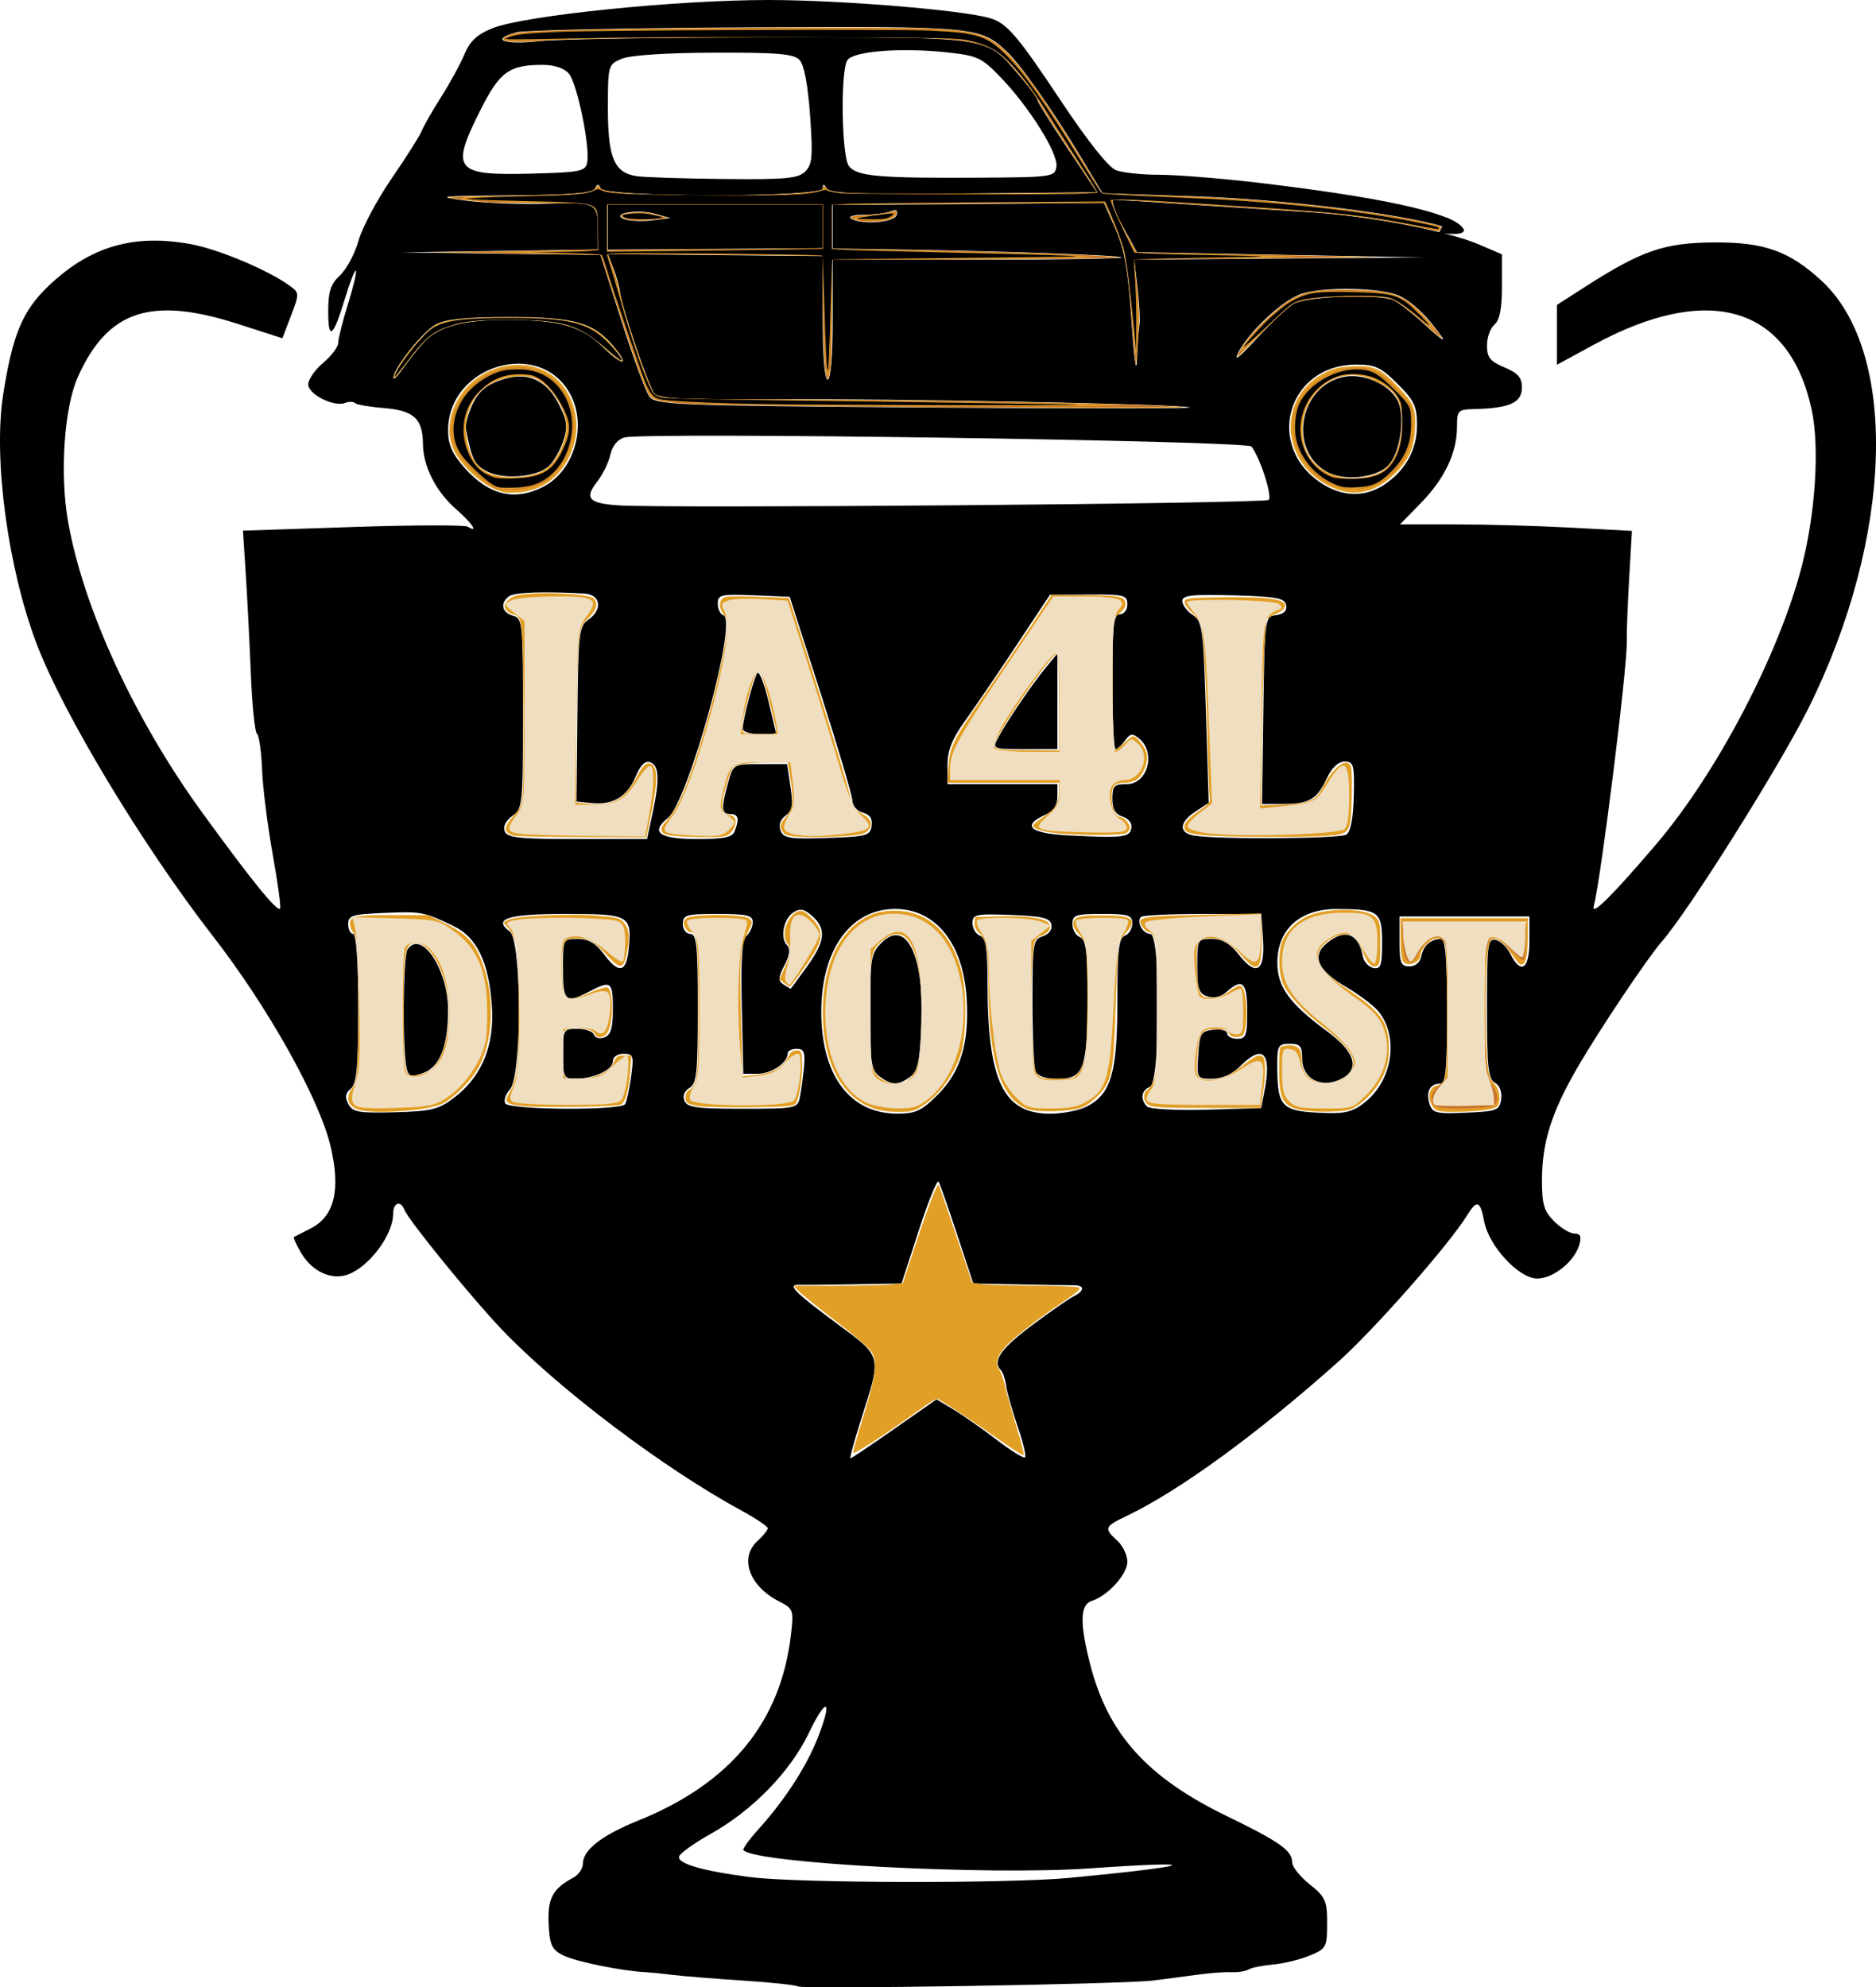 <?xml version="1.0" encoding="UTF-8" standalone="no"?>
<svg xmlns="http://www.w3.org/2000/svg" xmlns:svg="http://www.w3.org/2000/svg" version="1.1" id="svg1" width="375.607" height="397.908" viewBox="0 0 375.607 397.908">
  <defs id="defs1"></defs>
  <g id="g1" transform="translate(-51.253,-31.203)">
    <path style="fill:#000000" d="m 210.965,428.924 c -0.275,-0.262 -5.225,-0.787 -11,-1.167 -5.775,-0.38 -12.075,-0.89 -14,-1.132 -1.925,-0.242 -4.4,-0.488 -5.5,-0.545 -4.856,-0.255 -14.137,-2.164 -16.526,-3.399 -2.221,-1.148 -2.644,-2.089 -2.837,-6.303 -0.232,-5.088 0.796,-7.008 4.94,-9.226 1.057,-0.566 1.922,-1.834 1.922,-2.819 0,-2.714 3.795,-5.673 11,-8.577 18.506,-7.457 28.586,-19.683 30.641,-37.162 0.595,-5.06 0.52,-5.266 -2.453,-6.803 -5.968,-3.086 -7.918,-8.721 -4.188,-12.097 1.1,-0.995 2,-2.119 2,-2.496 0,-0.377 -2.362,-1.969 -5.25,-3.537 -15.516,-8.426 -36.456,-24.231 -47.855,-36.121 -5.959,-6.215 -18.82,-22.004 -19.627,-24.096 -0.767,-1.989 -2.268,-1.449 -2.268,0.816 0,4.126 -4.667,10.439 -8.934,12.086 -3.322,1.282 -7.239,-0.481 -9.473,-4.263 -0.983,-1.665 -1.632,-3.108 -1.441,-3.208 0.191,-0.099 1.697,-0.872 3.347,-1.716 4.769,-2.441 6.043,-7.725 3.971,-16.464 -2.251,-9.494 -12.54,-27.874 -23.511,-42 C 79.82,200.532 63.785,173.923 58.525,159.95 c -5.729,-15.221 -8.637,-36.946 -6.648,-49.677 1.871,-11.98 3.863,-16.793 8.989,-21.715 8.331,-8 17.072,-10.587 28.599,-8.467 5.63,1.036 15.633,5.255 19.893,8.392 1.825,1.344 1.831,1.558 0.165,5.92 l -1.728,4.526 -8.915,-2.867 C 81.473,90.463 72.81,93.337 66.836,106.694 c -2.731,6.107 -3.634,19.295 -1.974,28.83 3.018,17.333 13.291,39.666 26.809,58.281 9.907,13.642 15.044,19.989 15.65,19.334 0.226,-0.244 -0.432,-5.123 -1.462,-10.84 -1.03,-5.718 -1.99,-13.368 -2.134,-17 -0.143,-3.632 -0.603,-6.859 -1.022,-7.17 -0.419,-0.311 -0.971,-5.711 -1.226,-12 -0.255,-6.289 -0.715,-15.313 -1.021,-20.055 l -0.557,-8.622 21.962,-0.731 c 12.079,-0.402 22.444,-0.433 23.033,-0.069 2.283,1.411 0.908,-0.66 -2.319,-3.493 -4.074,-3.577 -6.6,-8.563 -6.643,-13.114 -0.048,-5.02 -1.837,-6.657 -7.799,-7.135 -2.863,-0.23 -5.467,-0.678 -5.785,-0.997 -0.319,-0.319 -1.218,-0.334 -1.999,-0.034 -2.256,0.866 -7.384,-1.715 -7.384,-3.715 0,-0.984 1.35,-2.926 3,-4.314 1.65,-1.388 3,-3.188 3,-4 0,-0.811 0.882,-4.309 1.96,-7.772 1.078,-3.463 1.788,-6.468 1.579,-6.677 -0.209,-0.209 -1.175,2.246 -2.146,5.457 -2.391,7.908 -3.392,8.709 -3.392,2.712 0,-4.006 0.485,-5.481 2.39,-7.271 1.314,-1.235 2.973,-4.351 3.686,-6.924 0.713,-2.574 3.716,-8.205 6.675,-12.515 2.958,-4.31 5.66,-8.585 6.003,-9.5 0.344,-0.915 2.071,-3.937 3.839,-6.715 1.768,-2.778 3.881,-6.646 4.695,-8.595 1.1,-2.634 2.545,-3.97 5.624,-5.202 6.382,-2.554 36.778,-5.653 55.336,-5.643 14.414,0.008 38.753,2.008 44.253,3.636 3.393,1.004 5.453,3.41 14.287,16.692 5.285,7.946 9.453,13.184 10.941,13.75 1.322,0.502 5.189,0.914 8.594,0.914 3.405,0 12.038,0.682 19.185,1.516 24.844,2.899 38.978,5.952 41.472,8.957 0.941,1.133 0.336,1.124 -3.577,-0.053 -8.923,-2.685 -31.946,-5.491 -50.129,-6.108 l -18.228,-0.619 -4.26,-7.097 c -5.766,-9.605 -12.104,-18.63 -14.957,-21.299 -5.308,-4.966 -6.299,-5.057 -52.327,-4.808 -23.65,0.128 -44.237,0.569 -45.75,0.98 -5.412,1.47 -2.717,2.541 4.5,1.787 3.987,-0.416 25.025,-0.757 46.75,-0.757 44.416,0 42.609,-0.28 49.4,7.654 1.98,2.313 3.6,4.504 3.6,4.868 0,0.364 2.678,4.67 5.95,9.57 l 5.95,8.909 -26.631,0.267 c -20.637,0.207 -26.812,-0.018 -27.435,-1 -0.635,-1 -0.807,-1.003 -0.819,-0.017 -0.022,1.811 -43.587,1.811 -44.432,0 -0.467,-1 -0.7,-1 -1.167,0 -0.428,0.916 -4.897,1.284 -16.75,1.376 -14.547,0.114 -15.466,0.218 -9.167,1.043 3.85,0.504 11.159,0.785 16.242,0.624 10.115,-0.321 10.258,-0.24 10.258,5.768 v 3.397 l -19.75,0.294 -19.75,0.294 20,0.253 20,0.253 4.225,13.25 c 2.324,7.288 4.822,14.066 5.552,15.064 1.246,1.704 4.6,1.839 55.275,2.229 29.672,0.228 53.498,0.223 52.948,-0.011 -1.57,-0.669 -59.637,-1.797 -84.088,-1.633 -17.052,0.114 -22.322,-0.148 -23.116,-1.15 -1.164,-1.469 -6.498,-17.235 -6.866,-20.296 -0.133,-1.101 -0.733,-3.267 -1.334,-4.813 l -1.093,-2.811 21.498,0.201 21.498,0.201 v 12.36 c 0,7.573 0.387,12.36 1,12.36 0.611,0 1,-4.667 1,-12 V 83.194 h 29.167 c 16.042,0 28.96,-0.206 28.708,-0.458 -0.448,-0.448 -25.721,-1.313 -47.125,-1.612 l -10.75,-0.15 v -4.389 -4.389 l 10.25,-0.025 c 5.638,-0.014 17.856,-0.1 27.152,-0.193 l 16.902,-0.168 2.329,5.276 c 1.814,4.111 2.522,8.184 3.204,18.443 0.505,7.596 0.969,10.839 1.096,7.666 0.122,-3.025 0.345,-6.175 0.497,-7 0.152,-0.825 -0.019,-4.088 -0.379,-7.25 l -0.655,-5.75 29.053,-0.227 29.053,-0.227 -28.792,-0.523 -28.793,-0.523 -2.87,-5.25 c -1.635,-2.991 -2.37,-5.244 -1.708,-5.235 0.639,0.008 7.463,0.432 15.163,0.941 7.7,0.509 18.5,1.203 24,1.542 11.817,0.727 27.51,3.72 33.926,6.471 l 4.574,1.961 v 6.413 c 0,4.481 -0.452,6.788 -1.5,7.658 -0.825,0.685 -1.5,2.563 -1.5,4.173 0,2.402 0.63,3.192 3.5,4.391 2.686,1.122 3.5,2.048 3.5,3.98 0,3.126 -2.404,4.206 -9.75,4.379 -3.039,0.071 -3.25,0.306 -3.25,3.609 0,5.113 -2.503,10.364 -7.256,15.218 l -4.161,4.25 h 11.051 c 6.078,0 16.527,0.294 23.221,0.654 l 12.169,0.654 -0.556,9.596 c -0.306,5.278 -0.52,10.946 -0.476,12.596 0.134,5.013 -5.141,47.286 -6.613,53 -0.532,2.063 3.932,-2.387 12.558,-12.522 12.181,-14.311 24.618,-38.113 29.139,-55.766 2.702,-10.549 3.528,-23.649 1.959,-31.046 -4.432,-20.886 -20.582,-25.704 -43.785,-13.064 l -7.25,3.95 v -5.995 -5.995 l 5.75,-3.69 c 11.22,-7.201 15.814,-8.775 25.75,-8.825 10.008,-0.05 14.956,1.703 21.387,7.576 15.63,14.277 14.491,51.639 -2.618,85.878 -5.802,11.61 -23.873,40.355 -29.235,46.5 -2.943,3.374 -12.471,17.599 -16.921,25.263 -5.18,8.922 -7.088,14.976 -7.102,22.532 -0.009,4.828 0.399,6.205 2.444,8.25 1.35,1.35 3.18,2.455 4.067,2.455 1.198,0 1.446,0.579 0.965,2.25 -0.964,3.346 -5.213,6.75 -8.426,6.75 -3.664,0 -9.687,-6.491 -10.615,-11.44 -0.786,-4.189 -1.457,-4.413 -3.464,-1.151 -3.549,5.77 -18.541,22.806 -25.689,29.191 -16.228,14.497 -31.976,25.969 -42.543,30.989 -4.323,2.054 -4.466,2.454 -1.75,4.911 1.1,0.995 2,2.887 2,4.203 0,2.515 -3.904,6.815 -7.111,7.833 -2.372,0.753 -2.46,4.459 -0.305,12.82 3.581,13.892 11.414,22.559 27.388,30.303 10.538,5.109 13.028,6.876 13.028,9.246 2e-5,0.877 1.575,2.852 3.5,4.388 3.162,2.523 3.5,3.276 3.5,7.801 0,4.769 -0.166,5.078 -3.465,6.456 -1.906,0.796 -5.214,1.605 -7.351,1.798 -2.137,0.193 -4.358,0.642 -4.935,0.998 -0.577,0.357 -2.107,0.598 -3.399,0.536 -1.293,-0.062 -4.375,0.167 -6.85,0.51 -2.475,0.342 -6.525,0.872 -9,1.176 -5.896,0.725 -70.351,1.781 -71,1.164 z m 54.5,-21.735 c 25.35,-2.416 27.683,-3.542 3.916,-1.891 -20.578,1.429 -66.633,-0.987 -69.281,-3.636 -0.229,-0.229 1.136,-2.133 3.032,-4.231 5.243,-5.804 9.55,-12.444 11.842,-18.258 3.066,-7.778 1.806,-8.466 -1.784,-0.975 -3.707,7.736 -11.256,15.493 -19.642,20.185 -3.255,1.821 -6.097,3.848 -6.315,4.505 -0.475,1.432 4.661,2.929 14.27,4.161 9.508,1.218 51.68,1.311 63.963,0.141 z m -35.141,-89.897 8.435,-5.902 3.353,2.008 c 1.844,1.105 5.727,3.824 8.628,6.043 2.901,2.219 5.49,3.82 5.753,3.557 0.262,-0.262 -0.414,-3.068 -1.504,-6.235 -1.089,-3.167 -2.124,-6.823 -2.298,-8.126 -0.174,-1.303 -0.634,-2.686 -1.022,-3.073 -1.789,-1.789 -0.112,-4.254 6.035,-8.871 3.662,-2.75 7.468,-5.406 8.459,-5.903 2.291,-1.148 2.316,-2.258 0.051,-2.248 -0.963,0.004 -5.875,-0.072 -10.918,-0.171 l -9.168,-0.178 -3.217,-9.75 c -1.769,-5.362 -3.447,-10.151 -3.729,-10.642 -0.282,-0.49 -2.068,3.897 -3.97,9.75 l -3.458,10.642 -9.646,0.158 c -5.305,0.087 -10.23,0.133 -10.945,0.103 -2.362,-0.099 -0.791,1.504 7.479,7.635 9.349,6.931 9.172,6.248 5,19.355 -1.357,4.263 -2.307,7.75 -2.111,7.75 0.196,0 4.152,-2.656 8.791,-5.902 z m -88.122,-66.33 c 5.594,-4.267 8.125,-10.525 7.521,-18.599 -0.645,-8.621 -3.029,-13.522 -7.656,-15.738 -6,-2.873 -6.353,-2.941 -13.852,-2.637 -6.429,0.261 -7.25,0.515 -7.25,2.25 0,1.076 0.45,1.956 1,1.956 0.622,0 1,5.626 1,14.878 0,11.911 -0.295,15.122 -1.479,16.105 -1.086,0.901 -1.214,1.722 -0.483,3.089 0.865,1.617 2.089,1.832 9.319,1.636 7.322,-0.199 8.751,-0.552 11.88,-2.939 z m -9.516,-5.726 c -0.869,-3.323 -0.757,-22.532 0.139,-23.899 2.727,-4.16 8.145,3.917 8.134,12.127 -0.009,7.186 -1.67,11.421 -4.922,12.555 -2.432,0.848 -2.957,0.725 -3.351,-0.783 z m 106.3,5.172 c 4.604,-4.604 6.315,-10.259 5.808,-19.192 -0.627,-11.049 -6.171,-18.022 -14.33,-18.022 -8.829,0 -14.697,8.066 -14.776,20.309 -0.083,12.868 5.608,20.637 15.144,20.674 3.732,0.014 4.919,-0.534 8.154,-3.769 z m -11.58,-3.632 c -1.728,-1.263 -1.941,-2.689 -1.941,-12.97 0,-10.666 0.173,-11.725 2.264,-13.818 4.981,-4.986 8.635,2.583 8.007,16.584 -0.325,7.237 -0.746,9.131 -2.276,10.25 -2.376,1.737 -3.626,1.728 -6.054,-0.046 z m 41.474,5.963 c 4.841,-2.503 6.085,-6.793 6.085,-20.977 0,-10.304 0.276,-12.736 1.5,-13.206 0.825,-0.317 1.5,-1.427 1.5,-2.469 0,-1.647 -0.78,-1.893 -6,-1.893 -5.364,0 -6,0.215 -6,2.031 0,1.117 0.675,2.29 1.5,2.607 1.211,0.465 1.5,2.757 1.5,11.904 0,14.536 -0.685,16.458 -5.868,16.458 -2.65,0 -4.114,-0.512 -4.525,-1.582 -0.334,-0.87 -0.607,-7.14 -0.607,-13.933 0,-11.586 0.127,-12.391 2.057,-13.004 1.211,-0.384 1.926,-1.338 1.739,-2.317 -0.258,-1.351 -1.778,-1.72 -8.057,-1.957 -7.087,-0.267 -7.739,-0.129 -7.739,1.643 0,1.064 0.675,2.194 1.5,2.511 1.175,0.451 1.501,2.478 1.506,9.357 0.013,19.752 3.133,26.281 12.56,26.281 2.494,0 5.801,-0.655 7.349,-1.456 z m 35.472,-2.729 c 1.601,-8.005 -0.157,-9.954 -4.796,-5.315 -1.591,1.591 -3.627,2.5 -5.6,2.5 -3.075,0 -3.098,-0.039 -2.795,-4.75 0.279,-4.35 0.536,-4.777 3.055,-5.066 1.512,-0.174 2.75,0.163 2.75,0.75 0,0.587 0.9,1.066 2,1.066 1.758,0 2,-0.667 2,-5.5 0,-5.832 -0.962,-6.749 -4.1,-3.91 -1.089,0.986 -2.544,1.34 -3.829,0.933 -1.761,-0.559 -2.072,-1.473 -2.072,-6.09 0,-5.34 0.05,-5.433 2.928,-5.433 2.095,0 3.628,0.895 5.392,3.149 3.497,4.469 5.266,3.363 4.834,-3.021 l -0.347,-5.127 h -11.737 c -6.455,0 -12.006,0.269 -12.335,0.598 -0.973,0.973 0.363,3.402 1.871,3.402 2.144,0 2.04,29.815 -0.107,30.638 -1.7,0.652 -1.961,2.498 -0.554,3.912 0.522,0.524 5.848,0.811 11.887,0.64 l 10.941,-0.31 z m 20.469,1.653 c 5.369,-4.518 6.484,-13.09 2.346,-18.037 -0.952,-1.138 -3.842,-3.307 -6.421,-4.818 -5.718,-3.351 -6.963,-6.237 -3.798,-8.8 3.624,-2.934 6.315,-1.93 7.17,2.676 0.203,1.094 1.151,2.139 2.108,2.323 1.48,0.285 1.739,-0.477 1.739,-5.122 0,-6.173 -0.647,-6.651 -9.027,-6.676 -7.38,-0.022 -11.89,4.004 -11.941,10.66 -0.037,4.891 2.41,8.279 10.013,13.86 5.753,4.223 6.647,7.739 2.455,9.649 -3.841,1.75 -7.5,-0.279 -7.5,-4.161 0,-2.556 -0.385,-3.021 -2.5,-3.021 -2.277,0 -2.499,0.38 -2.486,4.25 0.028,8.673 0.732,9.339 10.16,9.614 3.667,0.107 5.322,-0.409 7.683,-2.397 z m 26.984,-0.377 c 0.204,-1.446 -0.296,-2.766 -1.25,-3.3 -1.336,-0.748 -1.59,-3.133 -1.59,-14.914 0,-12.74 0.158,-13.993 1.725,-13.691 0.949,0.183 2.284,1.453 2.967,2.823 2.094,4.199 3.808,3.07 3.808,-2.509 v -5 h -13 -13 v 5 c 0,4.322 0.269,5 1.986,5 1.193,0 2.138,-0.799 2.366,-2 0.407,-2.143 1.879,-3.46 3.898,-3.485 0.943,-0.011 1.25,3.543 1.25,14.485 0,11.958 -0.253,14.5 -1.441,14.5 -1.989,0 -2.811,1.631 -2.042,4.053 0.578,1.82 1.349,2.004 7.315,1.741 6.188,-0.273 6.693,-0.468 7.009,-2.703 z m -175.392,0.993 c 0.312,-0.504 0.849,-2.979 1.195,-5.5 0.577,-4.21 0.454,-4.583 -1.508,-4.583 -1.247,0 -2.136,0.634 -2.136,1.525 0,1.705 -3.855,3.475 -7.565,3.475 -2.255,0 -2.435,-0.369 -2.435,-5 0,-4.857 0.083,-5 2.917,-5 1.604,0 3.094,0.531 3.31,1.18 0.22,0.659 1.14,0.893 2.083,0.531 1.277,-0.49 1.69,-1.879 1.69,-5.68 0,-5.483 -0.368,-5.764 -4.636,-3.538 -4.825,2.516 -5.364,2.064 -5.364,-4.494 0,-5.987 0.007,-6 2.97,-6 2.141,0 3.59,0.838 5.188,3 3.026,4.093 4.557,3.781 5.015,-1.02 0.641,-6.719 0.168,-6.98 -12.664,-6.98 -11.559,0 -14.64,0.969 -11.162,3.512 2.414,1.765 2.461,28.937 0.055,31.596 -0.879,0.971 -1.302,2.244 -0.941,2.829 0.816,1.32 23.178,1.456 23.988,0.146 z m 34.984,-1.333 c 0.259,-1.238 0.627,-3.938 0.818,-6 0.285,-3.073 0.023,-3.75 -1.451,-3.75 -0.99,0 -1.799,0.418 -1.799,0.929 0,1.887 -3.228,4.071 -6.016,4.071 h -2.873 l -0.306,-13.25 c -0.223,-9.668 0.032,-13.55 0.944,-14.36 0.688,-0.611 1.25,-1.848 1.25,-2.75 0,-1.364 -1.179,-1.64 -7,-1.64 -6.333,0 -7,0.19 -7,2 0,1.111 0.667,2 1.5,2 1.266,0 1.5,2.328 1.5,14.95 0,12.87 -0.23,15.079 -1.654,15.876 -0.996,0.557 -1.406,1.573 -1.031,2.55 0.523,1.362 2.396,1.624 11.635,1.624 10.614,0 11.029,-0.081 11.483,-2.25 z m 1.398,-26.163 c 3.694,-5.144 3.959,-7.562 1.111,-10.139 -1.573,-1.424 -2.457,-1.613 -3.75,-0.803 -2.007,1.258 -2.789,5.158 -1.327,6.62 0.711,0.711 0.552,1.964 -0.51,4.017 -1.278,2.472 -1.312,3.13 -0.199,3.836 0.739,0.469 1.381,0.859 1.425,0.867 0.044,0.008 1.507,-1.971 3.25,-4.398 z m -30.913,-30.636 c 1.473,-6.866 1.361,-9.63 -0.417,-10.312 -1.028,-0.395 -1.945,0.489 -2.915,2.813 -1.685,4.033 -4.548,5.782 -8.771,5.359 l -3.093,-0.31 0.172,-17.5 c 0.159,-16.166 0.322,-17.605 2.14,-18.872 2.994,-2.088 2.549,-5.096 -0.782,-5.281 -8.123,-0.452 -13.89,-0.25 -15,0.525 -1.886,1.317 -1.501,3.329 0.75,3.917 1.912,0.5 2,1.364 2,19.56 0,18.295 -0.083,19.095 -2.131,20.53 -1.3,0.911 -1.897,2.103 -1.531,3.057 0.505,1.315 2.82,1.564 14.549,1.564 h 13.949 z m 16.476,3.467 c 0.96,-2.502 0.721,-3.418 -0.893,-3.418 -1.768,0 -1.853,-1.187 -0.447,-6.25 1.039,-3.741 1.055,-3.75 6.433,-3.75 h 5.392 l 0.682,4.551 c 0.546,3.641 0.347,4.796 -0.993,5.776 -1.056,0.772 -1.426,1.877 -1,2.986 0.585,1.525 1.829,1.722 9.304,1.474 7.922,-0.264 8.654,-0.461 8.931,-2.407 0.206,-1.446 -0.349,-2.29 -1.75,-2.656 -1.129,-0.295 -2.073,-1.366 -2.099,-2.38 -0.025,-1.014 -2.86,-10.619 -6.298,-21.344 l -6.252,-19.5 -7.202,-0.294 c -6.586,-0.269 -7.202,-0.126 -7.202,1.667 0,1.078 0.512,2.131 1.138,2.34 2.922,0.974 -7.049,37.275 -11.151,40.597 -3.564,2.886 -1.707,4.191 5.965,4.191 5.309,0 6.969,-0.353 7.441,-1.582 z m 1.607,-20.475 c 0,-1.861 2.248,-10.415 2.943,-11.2 0.369,-0.416 1.371,2.171 2.228,5.75 l 1.557,6.507 h -3.364 c -1.85,0 -3.364,-0.476 -3.364,-1.057 z m 77.798,19.893 c 0.185,-0.979 -0.532,-1.934 -1.741,-2.317 -1.46,-0.463 -2.057,-1.504 -2.057,-3.585 0,-2.568 0.36,-2.933 2.893,-2.933 4.171,0 5.895,-6.271 2.499,-9.09 -1.36,-1.128 -1.802,-1.07 -2.86,0.378 -0.689,0.942 -1.54,1.712 -1.892,1.712 -0.352,0 -0.64,-6.075 -0.64,-13.5 0,-11.333 0.241,-13.5 1.5,-13.5 0.833,0 1.5,-0.889 1.5,-2 0,-1.832 -0.651,-1.996 -7.75,-1.952 l -7.75,0.048 -6.757,10.202 c -3.716,5.611 -8.329,12.389 -10.25,15.061 -2.56,3.561 -3.493,5.899 -3.493,8.75 v 3.891 h 11 11 v 2.521 c 0,1.719 -0.795,2.884 -2.5,3.661 -4.758,2.168 -2.974,3.707 4.75,4.096 10.913,0.55 12.199,0.402 12.548,-1.442 z M 251.078,178.944 c 1.656,-3.15 6.791,-10.709 9.562,-14.077 l 2.326,-2.827 v 9.577 9.577 h -6.535 c -6.461,0 -6.522,-0.025 -5.352,-2.25 z m 69.724,19.372 c 0.875,-0.555 1.393,-3.227 1.5,-7.735 0.148,-6.264 -0.017,-6.887 -1.827,-6.887 -1.273,0 -2.556,1.197 -3.56,3.323 -2.016,4.271 -3.49,5.142 -8.722,5.161 l -4.272,0.015 0.272,-18.75 c 0.272,-18.733 0.274,-18.75 2.581,-19.077 1.53,-0.217 2.201,-0.891 1.988,-2 -0.27,-1.411 -1.922,-1.717 -10.558,-1.958 -8.288,-0.231 -10.238,-0.016 -10.238,1.128 0,0.777 0.939,2.037 2.087,2.799 1.95,1.295 2.123,2.571 2.646,19.503 l 0.56,18.117 -2.646,1.734 c -3.239,2.122 -3.412,4.217 -0.396,4.798 4.24,0.817 29.249,0.676 30.587,-0.172 z m -15.535,-67.027 c 0.764,-0.76 -1.698,-8.388 -3.447,-10.682 -0.901,-1.181 -121.499,-2.921 -125.547,-1.81 -1.363,0.374 -2.43,1.68 -2.819,3.453 -0.344,1.568 -1.553,4.03 -2.686,5.47 -2.547,3.238 -1.63,4.257 4.198,4.663 9.584,0.667 129.544,-0.339 130.301,-1.092 z m -145.207,-2.643 c 6.1,-3.154 8.735,-12.015 5.457,-18.353 -5.935,-11.476 -24.534,-6.084 -24.547,7.116 -0.003,2.756 0.821,4.655 3.192,7.354 4.905,5.586 10.134,6.863 15.899,3.882 z m -11.376,-3.091 c -2.435,-1.276 -2.989,-2.406 -4.137,-8.431 -0.165,-0.864 0.428,-3.114 1.317,-5 1.181,-2.505 2.706,-3.806 5.66,-4.829 5.288,-1.831 9.199,-0.122 11.773,5.144 1.518,3.106 1.639,4.321 0.712,7.129 -0.614,1.862 -1.925,4.116 -2.912,5.01 -2.423,2.193 -9.09,2.718 -12.412,0.977 z m 179.641,2.742 c 4.314,-2.844 6.627,-7.018 6.635,-11.97 0.006,-3.744 -0.547,-4.922 -3.876,-8.25 -3.327,-3.327 -4.507,-3.882 -8.25,-3.879 -13.992,0.012 -18.556,16.728 -6.563,24.04 4.031,2.458 8.382,2.479 12.054,0.058 z m -11.309,-2.576 c -7.978,-4.27 -5.648,-17.385 3.389,-19.081 3.882,-0.728 8.918,1.485 10.621,4.666 1.669,3.118 0.592,10.681 -1.871,13.144 -2.463,2.463 -8.693,3.115 -12.139,1.271 z M 135.965,99.905 c 2.938,-3.312 7.915,-4.672 17,-4.645 10.536,0.032 14.703,1.236 19.087,5.517 3.952,3.859 5.352,3.717 2.07,-0.211 -3.994,-4.78 -7.86,-5.874 -20.751,-5.874 -8.752,0 -12.858,0.408 -14.858,1.477 -2.618,1.399 -8.608,8.946 -8.495,10.703 0.029,0.451 0.816,-0.298 1.75,-1.665 0.934,-1.367 2.823,-3.753 4.198,-5.303 z m 174.383,-7.918 c 2.817,-1.509 17.41,-1.961 20.037,-0.621 1.144,0.583 4.082,2.92 6.529,5.194 2.447,2.273 3.819,3.233 3.047,2.133 -2.845,-4.058 -5.569,-6.728 -8.331,-8.164 -3.421,-1.78 -15.863,-2.002 -20.167,-0.361 -3.671,1.4 -10.108,7.462 -12.237,11.525 -1.089,2.078 0.053,1.222 3.716,-2.786 2.909,-3.182 6.241,-6.297 7.405,-6.92 z M 230.767,74.284 c 0.331,-0.99 -0.04,-1.213 -1.247,-0.75 -0.945,0.363 -3.369,0.666 -5.386,0.675 -2.018,0.008 -3.148,0.346 -2.512,0.75 2.066,1.313 8.644,0.828 9.146,-0.675 z M 212.476,65.54 c 1.412,-1.412 1.553,-3.053 0.968,-11.25 -0.439,-6.147 -1.2,-10.136 -2.118,-11.097 -1.159,-1.214 -4.427,-1.489 -17.146,-1.443 -9.618,0.035 -16.781,0.51 -18.464,1.225 -2.703,1.148 -2.75,1.318 -2.75,9.97 0,9.886 1.262,12.849 5.761,13.532 1.506,0.229 9.344,0.483 17.418,0.565 12.452,0.127 14.929,-0.101 16.332,-1.503 z m 50.295,-0.99 c 0.372,-2.611 -5.406,-11.867 -11.114,-17.802 -3.897,-4.052 -4.666,-4.408 -10.962,-5.075 -9.171,-0.971 -18.655,-0.21 -19.794,1.59 -1.402,2.215 -1.149,19.268 0.314,21.192 1.554,2.045 5.901,2.437 25.75,2.325 15.053,-0.085 15.509,-0.149 15.806,-2.231 z m -93.95,-0.835 c 0.602,-3.139 -2.021,-15.846 -3.668,-17.772 -0.936,-1.094 -2.914,-1.75 -5.277,-1.75 -6.659,0 -8.574,1.382 -12.379,8.939 -6.097,12.107 -5.23,13.229 9.938,12.842 10.056,-0.256 11.04,-0.452 11.387,-2.259 z m 4.145,12.98 v -4.502 h 21.5 21.5 v 4.353 4.353 l -21.5,0.149 -21.5,0.149 z m 9.5,-2.673 c -3.586,-1.022 -9.201,-0.044 -6.173,1.076 1.005,0.372 3.48,0.474 5.5,0.228 l 3.673,-0.448 z" id="path1"></path>
    <path style="fill:#e29f26;fill-opacity:1;stroke-width:0.404" d="m 184.936,198.394 c -1.651,-0.477 -1.688,-1.346 -0.126,-2.966 0.653,-0.678 1.732,-2.332 2.396,-3.676 3.402,-6.881 8.58,-25.41 9.552,-34.182 0.211,-1.907 0.12,-2.411 -0.606,-3.334 -1.148,-1.459 -0.947,-3.175 0.412,-3.522 0.556,-0.142 3.628,-0.154 6.827,-0.027 l 5.816,0.231 4.399,13.752 c 3.936,12.303 7.557,24.384 8.205,27.372 0.159,0.733 0.789,1.387 1.954,2.028 1.969,1.084 2.378,2.297 1.179,3.497 -0.638,0.638 -1.611,0.848 -5.018,1.08 -2.324,0.158 -5.816,0.223 -7.759,0.143 -2.927,-0.12 -3.631,-0.28 -4.107,-0.93 -0.826,-1.13 -0.723,-1.646 0.639,-3.198 1.388,-1.581 1.539,-3.19 0.75,-7.972 l -0.464,-2.808 -4.086,0.002 c -2.248,10e-4 -4.764,0.19 -5.592,0.42 -1.398,0.388 -1.561,0.6 -2.29,2.958 -1.648,5.334 -1.533,6.813 0.56,7.196 1.259,0.231 1.284,2.129 0.044,3.369 -0.987,0.987 -1.18,1.018 -6.194,0.982 -2.846,-0.02 -5.767,-0.207 -6.49,-0.416 z m 21.737,-20.883 c -0.003,-0.816 -2.145,-9.062 -2.784,-10.718 -0.869,-2.252 -1.476,-1.245 -3.08,5.108 -1.133,4.486 -1.238,5.754 -0.503,6.05 0.278,0.112 1.825,0.218 3.438,0.236 2.536,0.028 2.932,-0.064 2.93,-0.676 z" id="path2"></path>
    <path style="fill:#e29f26;fill-opacity:1;stroke-width:0.404" d="m 154.299,198.554 c -2.265,-0.557 -2.334,-1.688 -0.242,-3.958 1.447,-1.57 1.601,-1.96 1.852,-4.696 0.151,-1.641 0.214,-9.9 0.14,-18.353 -0.142,-16.377 -0.202,-16.865 -2.133,-17.35 -0.556,-0.139 -1.204,-0.617 -1.442,-1.06 -0.351,-0.656 -0.251,-0.987 0.537,-1.775 0.78,-0.78 1.572,-1.025 4.066,-1.259 4.365,-0.409 12.248,0.128 13.006,0.887 0.998,0.998 0.674,2.246 -1.033,3.986 -1.616,1.647 -1.631,1.691 -2.009,5.88 -0.209,2.321 -0.386,10.249 -0.394,17.617 l -0.014,13.396 2.393,0.271 c 4.861,0.55 7.425,-0.889 9.757,-5.474 1.207,-2.373 2.146,-3.1 3.042,-2.356 1.22,1.012 1.094,3.807 -0.512,11.405 l -0.662,3.135 -12.773,-0.047 c -7.025,-0.026 -13.137,-0.136 -13.582,-0.246 z" id="path3"></path>
    <path style="fill:#e29f26;fill-opacity:1;stroke-width:0.404" d="m 123.156,253.421 c -2.302,-0.686 -2.824,-2.432 -1.331,-4.451 0.823,-1.113 0.911,-1.798 1.112,-8.578 0.12,-4.053 0.121,-10.587 0.002,-14.521 -0.181,-5.988 -0.329,-7.276 -0.91,-7.919 -0.382,-0.422 -0.694,-1.25 -0.694,-1.84 0,-1.504 1,-1.695 8.898,-1.695 h 6.674 l 3.042,1.447 c 3.835,1.825 5.753,3.504 7.041,6.164 3.257,6.725 3.41,16.13 0.364,22.351 -1.364,2.785 -5.088,6.631 -7.597,7.846 -2.809,1.36 -13.474,2.128 -16.601,1.196 z m 14.323,-7.953 c 2.458,-1.782 3.948,-7.326 3.563,-13.255 -0.446,-6.871 -4.131,-13.098 -7.178,-12.131 -1.572,0.499 -1.81,2.307 -1.808,13.748 0.003,12.668 0.069,12.973 2.733,12.616 0.904,-0.121 2.115,-0.562 2.69,-0.979 z" id="path4"></path>
    <path style="fill:#e29f26;fill-opacity:1;stroke-width:0.404" d="m 156.214,252.681 c -3.68,-0.372 -4.115,-0.748 -3.018,-2.606 1.586,-2.688 1.91,-5.522 1.902,-16.648 -0.008,-11.497 -0.367,-14.351 -2.059,-16.361 l -0.998,-1.186 0.92,-0.492 c 1.46,-0.781 12.058,-1.307 17.514,-0.868 4.481,0.36 4.855,0.457 5.734,1.479 1.065,1.238 1.204,3.015 0.497,6.314 -0.63,2.936 -1.316,3.004 -3.731,0.366 -2.803,-3.062 -3.739,-3.604 -6.226,-3.607 -2.737,-0.003 -2.947,0.409 -2.947,5.809 0,6.875 0.484,7.313 5.59,5.057 1.575,-0.695 3.126,-1.163 3.448,-1.04 1.278,0.491 1.285,7.05 0.009,9.079 -0.649,1.032 -2.08,1.213 -2.428,0.308 -0.555,-1.446 -5.847,-1.749 -6.378,-0.365 -0.133,0.346 -0.241,2.308 -0.241,4.361 0,4.902 0.278,5.297 3.523,5.003 3.548,-0.322 6.069,-1.552 6.809,-3.324 0.529,-1.267 0.768,-1.432 2.067,-1.432 h 1.469 l -0.225,2.932 c -0.335,4.358 -1.01,6.648 -2.053,6.967 -1.314,0.401 -15.824,0.594 -19.179,0.255 z" id="path5"></path>
    <path style="fill:#e29f26;fill-opacity:1;stroke-width:0.404" d="m 191.104,252.692 c -0.89,-0.156 -1.845,-0.425 -2.123,-0.597 -0.778,-0.482 -0.603,-2.207 0.271,-2.675 1.632,-0.873 1.84,-2.753 1.817,-16.398 -0.022,-13.211 -0.226,-15.167 -1.581,-15.167 -0.344,0 -0.836,-0.462 -1.093,-1.026 -0.384,-0.842 -0.348,-1.145 0.196,-1.69 1.003,-1.003 11.731,-0.981 12.738,0.027 0.651,0.651 0.628,0.811 -0.397,2.802 -1.491,2.895 -1.638,4.886 -1.304,17.635 l 0.291,11.074 2.558,-0.239 c 3.584,-0.335 5.546,-1.492 6.804,-4.015 0.286,-0.573 0.82,-0.907 1.452,-0.907 0.923,0 1.009,0.165 1.123,2.176 0.165,2.9 -0.618,7.786 -1.369,8.542 -0.494,0.497 -2.158,0.619 -9.184,0.674 -4.719,0.037 -9.309,-0.06 -10.199,-0.216 z" id="path6"></path>
    <path style="fill:#e29f26;fill-opacity:1;stroke-width:0.404" d="m 225.807,253.002 c -6.271,-2.411 -9.815,-9.333 -9.815,-19.17 0,-9.402 3.323,-16.381 9.164,-19.245 2.955,-1.449 7.598,-1.38 10.731,0.159 3.73,1.832 6.361,5.458 7.853,10.823 1.123,4.039 1.013,13.451 -0.197,16.889 -1.528,4.341 -4.37,8.112 -7.725,10.249 -1.578,1.005 -2.172,1.143 -4.853,1.124 -2.04,-0.014 -3.754,-0.29 -5.158,-0.829 z m 7.308,-5.652 c 2.187,-1.721 2.697,-4.211 2.703,-13.196 0.008,-12.799 -2.868,-18.446 -7.568,-14.861 -2.598,1.982 -2.737,2.603 -2.899,12.981 -0.179,11.475 0.122,13.447 2.277,14.911 1.845,1.254 4.019,1.319 5.487,0.165 z" id="path7"></path>
    <path style="fill:#e29f26;fill-opacity:1;stroke-width:0.404" d="m 257.086,253.283 c -5.55,-2.061 -7.922,-9.735 -7.952,-25.72 -0.012,-6.422 -0.344,-8.18 -1.799,-9.529 -0.763,-0.707 -1.039,-1.319 -0.948,-2.104 l 0.127,-1.107 4.247,-0.127 c 8.119,-0.242 11.642,0.651 10.558,2.677 -0.258,0.483 -0.933,0.994 -1.499,1.136 -0.597,0.15 -1.2,0.703 -1.436,1.319 -0.602,1.57 -0.872,13.559 -0.454,20.182 0.452,7.169 0.451,7.168 5.014,7.168 3.035,0 3.32,-0.074 4.194,-1.09 0.516,-0.6 1.137,-2.019 1.381,-3.154 0.542,-2.525 0.596,-21.387 0.066,-22.782 -0.207,-0.545 -0.844,-1.459 -1.416,-2.03 -0.571,-0.571 -1.039,-1.389 -1.039,-1.816 0,-1.521 1.037,-1.843 5.884,-1.826 6.064,0.021 7.052,0.751 4.686,3.463 -0.637,0.731 -1.287,1.738 -1.443,2.238 -0.156,0.5 -0.441,6.051 -0.632,12.336 -0.413,13.569 -0.733,15.167 -3.622,18.145 -1.119,1.153 -2.475,2.088 -3.458,2.385 -2.577,0.777 -8.638,0.914 -10.46,0.237 z" id="path8"></path>
    <path style="fill:#e29f26;fill-opacity:1;stroke-width:0.404" d="m 281.185,252.414 c -1.13,-0.791 -1.172,-2.43 -0.08,-3.108 0.451,-0.28 1.018,-1.237 1.261,-2.127 1.041,-3.808 1.038,-25.575 -0.003,-28.211 -0.242,-0.612 -0.713,-1.112 -1.047,-1.112 -0.334,0 -0.913,-0.466 -1.286,-1.035 -1.333,-2.035 -0.733,-2.157 12.093,-2.46 l 11.621,-0.274 0.081,3.199 c 0.208,8.254 -0.496,9.177 -3.999,5.246 -2.393,-2.684 -3.795,-3.457 -6.28,-3.46 -2.596,-0.003 -2.848,0.572 -2.678,6.089 0.158,5.099 0.547,5.821 3.142,5.821 1.144,0 2.096,-0.37 3.448,-1.342 1.466,-1.052 1.989,-1.241 2.43,-0.876 0.754,0.626 1.188,5.034 0.761,7.736 -0.328,2.074 -0.411,2.191 -1.632,2.309 -0.964,0.093 -1.398,-0.084 -1.732,-0.708 -0.366,-0.684 -0.839,-0.833 -2.647,-0.833 -2.857,0 -3.325,0.681 -3.685,5.364 -0.324,4.221 -0.043,4.747 2.539,4.747 2.344,0 4.017,-0.738 6.789,-2.996 2.374,-1.933 3.608,-2.307 4.026,-1.218 0.383,0.997 0.29,3.989 -0.218,7.068 l -0.464,2.808 H 292.856 c -9.094,0 -10.911,-0.098 -11.67,-0.63 z" id="path9"></path>
    <path style="fill:#e29f26;fill-opacity:1;stroke-width:0.404" d="m 311.834,253.476 c -3.685,-0.737 -4.446,-2.077 -4.482,-7.893 -0.014,-2.338 0.089,-4.437 0.23,-4.665 0.141,-0.227 0.966,-0.413 1.835,-0.413 1.775,0 2.417,0.738 2.417,2.778 0,1.907 0.678,3.22 2.113,4.096 3.521,2.147 8.976,-0.511 8.21,-4 -0.357,-1.627 -2.306,-3.797 -5.812,-6.473 -3.918,-2.99 -7.152,-6.411 -8.159,-8.63 -0.867,-1.911 -1.052,-5.658 -0.396,-8.021 0.598,-2.153 2.892,-4.578 5.341,-5.646 3.977,-1.734 11.685,-1.605 13.517,0.226 0.89,0.89 0.96,1.275 0.96,5.238 0,3.587 -0.107,4.319 -0.662,4.532 -1.083,0.416 -1.894,-0.417 -2.87,-2.946 -0.507,-1.314 -1.228,-2.616 -1.604,-2.894 -2.213,-1.64 -7.37,1.139 -7.394,3.985 -0.015,1.78 1.66,3.663 5.563,6.252 7.189,4.769 8.727,6.919 8.695,12.157 -0.014,2.241 -0.263,3.426 -1.126,5.348 -1.348,3.004 -4.612,6.264 -6.911,6.902 -1.724,0.479 -7.213,0.518 -9.466,0.067 z" id="path10"></path>
    <path style="fill:#e29f26;fill-opacity:1;stroke-width:0.404" d="m 338.42,253.145 c -1.535,-1.703 -1.184,-4.367 0.609,-4.623 1.801,-0.257 1.965,-1.478 1.951,-14.582 -0.007,-6.733 -0.164,-12.787 -0.349,-13.455 -0.485,-1.751 -2.119,-1.865 -3.724,-0.261 -0.665,0.665 -1.209,1.559 -1.209,1.987 0,1.804 -2.819,2.841 -3.626,1.334 -0.23,-0.43 -0.419,-2.523 -0.419,-4.651 v -3.869 h 12.74 12.74 v 3.967 c 0,3.936 -0.494,5.657 -1.52,5.29 -0.241,-0.086 -1.044,-1.062 -1.785,-2.168 -1.587,-2.371 -3.271,-3.506 -4.047,-2.73 -0.278,0.278 -0.637,1.822 -0.798,3.432 -0.385,3.835 -0.37,16.128 0.025,20.634 0.268,3.062 0.459,3.705 1.387,4.673 1.112,1.16 1.447,3.305 0.701,4.484 -0.456,0.721 -3.603,1.179 -8.359,1.217 -3.016,0.024 -3.793,-0.098 -4.316,-0.678 z" id="path11"></path>
    <path style="fill:#e29f26;fill-opacity:1;stroke-width:0.404" d="m 292.42,198.451 c -3.205,-0.327 -4.045,-0.674 -4.045,-1.67 0,-0.919 0.859,-1.822 3.378,-3.556 1.479,-1.018 1.846,-1.488 1.703,-2.186 -0.1,-0.489 -0.294,-5.803 -0.43,-11.809 -0.305,-13.432 -0.855,-22.202 -1.466,-23.378 -0.254,-0.489 -1.09,-1.474 -1.856,-2.187 -0.823,-0.767 -1.337,-1.594 -1.255,-2.022 0.126,-0.654 0.769,-0.737 6.605,-0.85 10.603,-0.206 14.403,0.422 13.315,2.198 -0.237,0.387 -1.027,0.905 -1.755,1.15 -0.728,0.245 -1.52,0.797 -1.76,1.225 -0.425,0.759 -1.028,18.076 -1.083,31.088 l -0.025,6.01 4.348,-0.164 c 5.366,-0.203 6.556,-0.742 8.097,-3.666 2.172,-4.119 5.015,-6.029 5.586,-3.753 0.138,0.55 0.187,3.334 0.109,6.186 -0.193,7.032 -0.283,7.163 -5.228,7.514 -4.567,0.324 -20.629,0.238 -24.237,-0.13 z" id="path12"></path>
    <path style="fill:#e29f26;fill-opacity:1;stroke-width:0.404" d="m 262.36,197.985 c -2.89,-0.371 -4.454,-0.958 -4.242,-1.59 0.069,-0.206 1.031,-0.967 2.137,-1.692 2.341,-1.533 3.03,-2.681 3.039,-5.058 l 0.006,-1.719 h -11.18 -11.18 l 0.219,-3.197 c 0.275,-4.013 0.931,-5.353 6.697,-13.684 2.427,-3.507 6.56,-9.606 9.184,-13.555 l 4.771,-7.179 6.104,0.048 c 7.504,0.059 8.484,0.234 8.67,1.551 0.103,0.726 -0.218,1.28 -1.213,2.092 l -1.353,1.105 v 12.938 c 0,7.116 0.14,13.077 0.311,13.248 0.171,0.171 0.998,-0.36 1.837,-1.18 0.839,-0.82 1.73,-1.49 1.979,-1.49 0.706,0 2.45,2.28 2.734,3.573 0.332,1.511 -0.766,4.272 -2.028,5.098 -0.529,0.347 -1.527,0.631 -2.217,0.631 -2.257,0 -2.819,0.589 -2.819,2.958 0,2.166 0.796,3.918 1.78,3.918 0.707,0 1.86,1.327 1.86,2.141 0,0.364 -0.352,0.85 -0.782,1.08 -0.928,0.497 -10.347,0.471 -14.313,-0.038 z m 0.939,-26.237 c 0,-5.83 -0.153,-9.707 -0.383,-9.707 -1.194,0 -12.56,16.567 -12.56,18.308 0,0.906 0.683,1.007 7.179,1.059 l 5.763,0.047 z" id="path13"></path>
    <path style="fill:#e29f26;fill-opacity:1;stroke-width:0.404" d="m 208.259,228.021 -0.933,-0.755 1.09,-2.43 c 1.234,-2.749 1.319,-3.61 0.471,-4.731 -1.756,-2.321 1.063,-7.571 3.395,-6.323 0.414,0.222 1.324,1.054 2.022,1.848 1.521,1.732 1.624,3.179 0.401,5.579 -0.83,1.627 -5.036,7.567 -5.359,7.567 -0.085,0 -0.574,-0.34 -1.087,-0.755 z" id="path14"></path>
    <path style="fill:#e29f26;fill-opacity:1;stroke-width:0.404" d="m 222.045,322.054 c 0,-0.337 0.924,-3.58 2.053,-7.207 2.442,-7.845 2.849,-10.748 1.785,-12.724 -0.461,-0.856 -3.156,-3.225 -7.24,-6.365 -3.578,-2.751 -6.947,-5.479 -7.487,-6.062 l -0.981,-1.061 h 8.505 c 4.678,0 9.589,-0.113 10.914,-0.252 l 2.409,-0.252 2.56,-7.736 c 2.503,-7.565 4.328,-12.271 4.631,-11.944 0.083,0.09 1.624,4.531 3.424,9.87 l 3.273,9.707 1.728,0.273 c 0.95,0.15 5.641,0.29 10.423,0.31 4.783,0.02 8.943,0.193 9.245,0.384 0.4,0.254 -0.314,0.926 -2.629,2.476 -5.151,3.449 -10.42,7.517 -11.999,9.265 -1.811,2.005 -2.203,3.347 -1.354,4.643 0.348,0.531 0.911,2.168 1.252,3.637 0.341,1.47 1.354,5.064 2.252,7.988 0.898,2.924 1.533,5.416 1.412,5.537 -0.121,0.121 -1.809,-0.902 -3.75,-2.274 -6.638,-4.69 -13.145,-8.984 -13.616,-8.984 -0.259,0 -1.553,0.785 -2.877,1.744 -7.281,5.276 -13.934,9.585 -13.934,9.025 z" id="path15"></path>
    <path style="fill:#e29f26;fill-opacity:1;stroke-width:0.354" d="m 149.785,128.891 c -2.91,-1.405 -6.467,-4.926 -7.702,-7.623 -1.296,-2.831 -1.122,-6.149 0.494,-9.433 3.713,-7.542 14.103,-10.053 20.025,-4.841 3.596,3.165 5.026,8.925 3.405,13.714 -1.9,5.615 -5.919,8.854 -11.327,9.13 -2.386,0.122 -2.877,0.027 -4.895,-0.948 z m 7.693,-2.522 c 0.975,-0.209 2.292,-0.73 2.927,-1.158 2.269,-1.529 4.225,-5.5 4.225,-8.577 0,-3.326 -2.995,-8.112 -5.956,-9.517 -3.052,-1.448 -8.666,-0.206 -11.289,2.497 -1.923,1.982 -3.14,5.453 -2.832,8.076 0.773,6.572 3.146,8.916 9.137,9.024 1.109,0.02 2.813,-0.135 3.788,-0.344 z" id="path16"></path>
    <path style="fill:#e29f26;fill-opacity:1;stroke-width:0.354" d="m 319.158,129.284 c -11.56,-4.126 -12.909,-18.666 -2.197,-23.687 1.522,-0.714 2.65,-0.943 5.195,-1.058 4.189,-0.189 5.468,0.397 9.049,4.145 3.169,3.317 3.571,4.331 3.362,8.472 -0.196,3.895 -1.321,6.314 -4.219,9.079 -3.503,3.341 -7.397,4.402 -11.19,3.048 z m 6.995,-2.964 c 3.112,-0.919 4.975,-3.663 5.589,-8.233 0.47,-3.496 0.018,-6.317 -1.268,-7.913 -1.334,-1.656 -4.809,-3.455 -7.264,-3.762 -6.979,-0.872 -12.628,6.188 -10.857,13.571 1.321,5.507 7.304,8.254 13.8,6.337 z" id="path17"></path>
    <path style="fill:none;fill-opacity:1;stroke-width:0.044" d="m 340.932,124.86 c 0.447,-0.89 0.944,-2.092 1.217,-2.942 0.509,-1.589 0.82,-3.427 0.821,-4.858 0.001,-1.097 0.078,-2.257 0.175,-2.64 0.181,-0.713 0.558,-1.023 1.422,-1.172 0.13,-0.022 0.723,-0.061 1.318,-0.086 3.021,-0.129 3.886,-0.19 5.06,-0.359 2.011,-0.29 3.269,-0.751 4.045,-1.484 0.708,-0.668 0.98,-1.391 0.977,-2.6 -0.004,-1.976 -0.725,-2.785 -3.586,-4.023 -1.18,-0.511 -1.712,-0.804 -2.261,-1.246 -0.704,-0.567 -1.004,-1.221 -1.106,-2.409 -0.107,-1.249 0.162,-2.689 0.704,-3.768 0.222,-0.441 0.376,-0.654 0.805,-1.105 0.624,-0.657 0.91,-1.336 1.155,-2.732 0.247,-1.412 0.304,-2.806 0.305,-7.461 l 6.1e-4,-3.873 -2.389,-1.024 c -1.314,-0.563 -2.662,-1.13 -2.994,-1.26 -6.335,-2.467 -19.879,-5.088 -30.944,-5.989 -0.596,-0.048 -2.206,-0.158 -3.58,-0.244 -3.703,-0.232 -9.251,-0.585 -10.761,-0.685 -0.729,-0.048 -3.175,-0.208 -5.436,-0.354 -2.261,-0.147 -6.079,-0.395 -8.485,-0.552 -5.181,-0.338 -9.433,-0.605 -11.6,-0.728 l -1.568,-0.089 -0.09,0.09 c -0.331,0.332 0.247,2.103 1.433,4.396 0.239,0.462 1.072,2.003 1.85,3.425 1.368,2.499 1.42,2.586 1.562,2.616 0.081,0.017 5.377,0.122 11.77,0.234 6.393,0.112 13.274,0.234 15.291,0.272 2.017,0.038 9.326,0.171 16.241,0.297 l 12.573,0.228 -28.24,0.217 c -15.532,0.119 -28.249,0.224 -28.26,0.233 -0.011,0.009 0.134,1.373 0.322,3.031 0.482,4.247 0.584,5.308 0.692,7.235 0.056,0.996 0.056,2.379 7.5e-4,2.718 -0.141,0.862 -0.366,3.907 -0.464,6.298 -0.037,0.901 -0.108,1.771 -0.151,1.848 -0.181,0.324 -0.522,-2.874 -0.931,-8.743 -0.578,-8.289 -1.063,-11.959 -2.008,-15.214 -0.434,-1.494 -0.675,-2.1 -2.343,-5.877 l -1.186,-2.685 -0.469,1.91e-4 c -0.258,1.05e-4 -4.367,0.039 -9.131,0.087 -18.869,0.189 -29.456,0.265 -36.928,0.266 -2.98,2.48e-4 -5.958,0.014 -6.618,0.03 l -1.2,0.029 v 4.385 4.385 l 1.204,0.028 c 0.662,0.015 2.706,0.047 4.541,0.072 9.172,0.121 17.384,0.274 23.644,0.441 6.174,0.165 8.706,0.24 12.728,0.377 8.27,0.282 13.96,0.57 15.402,0.78 0.291,0.042 0.332,0.057 0.23,0.085 -0.319,0.087 -2.982,0.184 -7.169,0.262 -5.669,0.105 -11.893,0.132 -30.726,0.132 l -19.854,3.74e-4 -6.2e-4,7.104 c -7.3e-4,8.252 -0.046,10.715 -0.245,13.313 -0.171,2.233 -0.444,3.58 -0.725,3.58 -0.403,0 -0.671,-1.881 -0.892,-6.253 -0.031,-0.613 -0.056,-4.199 -0.069,-9.712 l -0.02,-8.739 -0.604,-1.63e-4 c -0.332,-9e-5 -6.889,-0.059 -14.57,-0.131 -7.681,-0.072 -16.193,-0.151 -18.915,-0.175 -2.722,-0.024 -5.85,-0.057 -6.95,-0.072 -1.1,-0.015 -2,-0.013 -2,0.005 0,0.018 0.271,0.731 0.603,1.584 1.068,2.747 1.542,4.331 1.826,6.099 0.123,0.766 0.258,1.349 0.602,2.612 1.131,4.141 3.58,11.419 5.144,15.29 0.596,1.474 0.96,2.215 1.201,2.441 0.474,0.445 2.143,0.734 5.185,0.897 2.541,0.136 3.664,0.147 17.258,0.159 15.263,0.014 22.571,0.064 34.759,0.24 23.652,0.341 43.843,0.864 48.772,1.262 1.847,0.149 1.256,0.184 -4.07,0.24 -9.067,0.095 -28.845,0.025 -56.348,-0.2 -26.474,-0.216 -35.312,-0.37 -40.57,-0.709 -3.731,-0.24 -5.275,-0.571 -5.898,-1.265 -0.417,-0.464 -1.14,-2.125 -2.349,-5.399 -1.296,-3.51 -2.335,-6.631 -5.252,-15.782 -1.278,-4.009 -2.329,-7.294 -2.335,-7.301 -0.02,-0.02 -14.139,-0.204 -28.514,-0.37 -4.4,-0.051 -8.099,-0.107 -8.22,-0.125 -0.124,-0.018 0.78,-0.046 2.055,-0.064 1.252,-0.018 4.921,-0.072 8.154,-0.12 11.42,-0.171 17.715,-0.264 20.992,-0.308 1.823,-0.025 3.699,-0.057 4.168,-0.072 l 0.854,-0.027 -0.02,-3.1 c -0.021,-3.349 -0.03,-3.492 -0.272,-4.256 -0.378,-1.197 -1.296,-1.702 -3.401,-1.87 -0.701,-0.056 -3.717,-0.056 -5.242,-5.23e-4 -5.256,0.192 -11.874,0.011 -16.308,-0.446 -1.846,-0.19 -4.517,-0.589 -4.832,-0.721 l -0.14,-0.059 0.177,-0.048 c 0.551,-0.15 2.862,-0.213 10.916,-0.296 7.278,-0.075 9.073,-0.112 11.999,-0.246 2.784,-0.128 4.935,-0.373 5.764,-0.658 0.508,-0.175 0.662,-0.29 0.849,-0.634 0.188,-0.347 0.393,-0.605 0.479,-0.605 0.117,0 0.298,0.197 0.474,0.518 0.207,0.378 0.283,0.427 0.898,0.58 3.072,0.768 16.641,1.199 29.323,0.933 7.42,-0.156 12.371,-0.501 13.878,-0.967 0.407,-0.126 0.466,-0.193 0.497,-0.571 0.05,-0.602 0.15,-0.611 0.542,-0.051 0.296,0.422 0.429,0.54 0.747,0.659 1.607,0.601 7.547,0.803 20.95,0.71 7.053,-0.049 32.605,-0.305 32.627,-0.327 0.008,-0.009 -1.524,-2.32 -3.406,-5.136 -4.459,-6.672 -5.918,-8.915 -7.393,-11.36 -0.667,-1.107 -1.007,-1.743 -1.147,-2.147 -0.192,-0.556 -1.618,-2.445 -3.71,-4.917 -2.032,-2.4 -2.903,-3.334 -3.727,-3.998 l -0.411,-0.331 0.986,-0.013 0.986,-0.013 0.328,0.345 c 2.706,2.841 7.918,10.237 12.886,18.287 0.36,0.583 1.788,2.95 3.174,5.259 1.386,2.309 2.526,4.207 2.534,4.217 0.008,0.01 4.276,0.163 9.483,0.339 9.679,0.328 10.843,0.371 13.115,0.484 15.881,0.794 34.385,3.057 43.575,5.331 0.596,0.147 1.719,0.453 2.497,0.68 2.294,0.669 3.217,0.875 3.523,0.788 0.318,-0.091 0.157,-0.505 -0.42,-1.078 -2.853,-2.833 -16.294,-5.753 -39.055,-8.483 -8.427,-1.011 -17.471,-1.767 -21.169,-1.77 -3.351,-0.003 -7.17,-0.386 -8.63,-0.867 -0.51,-0.168 -0.811,-0.394 -1.694,-1.274 -1.138,-1.135 -2.216,-2.421 -3.889,-4.642 -1.769,-2.349 -3.091,-4.24 -6.043,-8.64 -3.001,-4.474 -4.517,-6.687 -5.716,-8.342 l -0.456,-0.63 h 54.049 54.049 v 24.501 24.501 l -1.127,0.723 -1.127,0.723 -3.9e-4,6.023 -3.8e-4,6.023 0.144,-0.073 c 0.079,-0.04 0.575,-0.309 1.103,-0.598 0.528,-0.288 0.97,-0.524 0.983,-0.524 0.013,0 0.024,5.091 0.024,11.314 v 11.314 H 352.851 340.504 Z M 187.582,81.119 c 6.94,-0.048 15.262,-0.108 18.495,-0.133 3.233,-0.025 6.822,-0.047 7.977,-0.05 1.155,-0.003 2.064,-0.014 2.022,-0.025 -0.073,-0.019 -0.077,-0.265 -0.077,-4.37 V 72.191 H 194.476 172.954 v 4.508 4.508 l 1.005,2.4e-5 c 0.553,1.3e-5 6.683,-0.039 13.623,-0.088 z" id="path18"></path>
    <path style="fill:#000000;fill-opacity:1;stroke-width:1.032" d="m 340.854,74.756 c 0,0 3.56,1.469 3.466,2.63 -0.094,1.161 -4.953,0.443 -4.953,0.443 z" id="path19"></path>
    <path style="fill:#e29f26;fill-opacity:1;stroke-width:0.125" d="m 254.852,112.842 c -25.1,-0.117 -55.189,-0.44 -62.25,-0.668 -8.546,-0.277 -10.683,-0.63 -11.416,-1.89 -1.092,-1.876 -3.374,-8.342 -7.337,-20.794 -1.247,-3.919 -2.307,-7.166 -2.354,-7.216 -0.048,-0.05 -8.016,-0.191 -17.708,-0.312 -9.692,-0.122 -17.34,-0.233 -16.997,-0.247 0.344,-0.014 7.263,-0.113 15.375,-0.22 8.113,-0.107 15.664,-0.228 16.781,-0.269 l 2.031,-0.075 -0.002,-3.143 c -0.003,-4.192 -0.169,-4.889 -1.322,-5.546 -0.978,-0.557 -1.386,-0.58 -10.551,-0.593 -5.819,-0.008 -9.307,-0.064 -10.562,-0.17 -2.142,-0.18 -5.613,-0.586 -6.812,-0.795 -0.752,-0.132 -0.785,-0.15 -0.438,-0.249 0.206,-0.059 4.453,-0.161 9.438,-0.227 12.821,-0.17 17.227,-0.391 18.901,-0.946 0.467,-0.155 0.684,-0.318 0.919,-0.691 0.169,-0.268 0.365,-0.488 0.436,-0.488 0.07,0 0.243,0.196 0.385,0.436 0.303,0.513 0.627,0.623 2.588,0.877 3.632,0.47 9.949,0.686 20.147,0.686 10.242,5.04e-4 16.36,-0.214 19.786,-0.695 1.93,-0.271 2.204,-0.401 2.215,-1.054 0.005,-0.296 0.03,-0.285 0.471,0.216 0.577,0.656 1.171,0.827 3.681,1.057 1.986,0.182 29.459,0.189 43.311,0.01 l 7.402,-0.096 -4.277,-6.438 c -4.861,-7.317 -6.771,-10.327 -7.559,-11.913 -1.126,-2.265 -6.177,-8.287 -8.107,-9.664 -2.147,-1.532 -4.948,-2.258 -10.293,-2.669 -4.456,-0.342 -11.428,-0.406 -37.255,-0.341 -28.97,0.073 -40.445,0.261 -44.812,0.733 -1.876,0.203 -5.512,0.183 -6.123,-0.033 -0.716,-0.253 -0.709,-0.536 0.022,-0.906 1.672,-0.846 2.828,-0.986 9.977,-1.206 18.497,-0.569 67.671,-0.82 75.438,-0.385 8.344,0.468 10.933,1.203 14.045,3.991 3.596,3.221 9.267,11.285 17.021,24.204 1.568,2.612 2.863,4.767 2.878,4.788 0.015,0.021 4.041,0.173 8.948,0.339 13.368,0.452 17.104,0.638 23.858,1.19 10.829,0.884 22.614,2.403 29.625,3.818 2.15,0.434 5.291,1.188 5.413,1.3 0.109,0.1 -0.275,1.003 -0.427,1.003 -0.051,0 -1.208,-0.248 -2.571,-0.552 -5.341,-1.19 -11.425,-2.194 -17.041,-2.813 -3.165,-0.349 -4.28,-0.433 -13.312,-1.008 -4.331,-0.275 -12.628,-0.808 -18.438,-1.185 -14.396,-0.932 -13.848,-0.908 -13.957,-0.624 -0.249,0.649 0.873,3.227 3.426,7.869 l 1.375,2.5 1.047,0.03 c 0.576,0.017 10.665,0.198 22.422,0.403 11.756,0.205 22.584,0.414 24.062,0.465 1.785,0.061 -5.801,0.158 -22.589,0.29 -13.902,0.109 -25.315,0.237 -25.363,0.284 -0.048,0.047 0.122,1.964 0.377,4.259 0.528,4.75 0.67,7.575 0.472,9.394 -0.074,0.688 -0.199,2.459 -0.275,3.937 -0.137,2.635 -0.205,3.334 -0.313,3.225 -0.094,-0.094 -0.544,-4.898 -0.806,-8.6 -0.622,-8.789 -1.155,-12.554 -2.248,-15.873 -0.434,-1.32 -3.026,-7.416 -3.264,-7.676 -0.091,-0.099 -15.308,-0.015 -45.835,0.253 l -8.656,0.076 v 4.405 4.405 l 5.594,0.084 c 19.278,0.29 36.261,0.734 45.969,1.204 2.807,0.136 5.963,0.356 6.028,0.42 0.232,0.232 -18.984,0.443 -40.746,0.448 l -16.844,0.004 -4.4e-4,8.594 c -4.2e-4,8.16 -0.091,11.414 -0.377,13.531 -0.146,1.082 -0.341,1.75 -0.511,1.75 -0.635,0 -0.979,-6.339 -0.984,-18.156 l -0.003,-6.469 -0.469,-0.003 c -0.258,-0.002 -8.484,-0.085 -18.281,-0.184 -9.797,-0.1 -19.283,-0.183 -21.081,-0.184 l -3.268,-0.003 0.538,1.363 c 0.8,2.027 1.374,3.808 1.678,5.204 0.733,3.363 0.982,4.325 1.828,7.052 1.656,5.338 3.778,11.297 4.744,13.321 0.642,1.344 0.847,1.479 2.671,1.75 2.351,0.35 6.218,0.432 20.265,0.434 29.058,0.004 73.766,0.801 83.125,1.483 3.07,0.224 -9.319,0.293 -32.875,0.183 z m -62.188,-31.727 c 8.044,-0.035 16.58,-0.1 18.969,-0.143 l 4.344,-0.078 v -4.358 -4.358 h -21.562 -21.562 v 4.575 4.575 l 2.594,-0.074 c 1.427,-0.041 9.175,-0.103 17.219,-0.139 z" id="path20"></path>
    <path style="fill:#e29f26;fill-opacity:1;stroke-width:0.125" d="m 177.539,75.293 c -0.974,-0.134 -2,-0.578 -2,-0.866 0,-0.346 1.248,-0.651 2.938,-0.718 1.84,-0.073 2.656,0.038 4.965,0.675 l 1.716,0.473 -1.746,0.217 c -2.241,0.279 -4.757,0.373 -5.871,0.219 z" id="path21"></path>
    <path style="fill:#e29f26;fill-opacity:1;stroke-width:0.125" d="m 223.794,75.547 c -0.879,-0.138 -1.809,-0.432 -2.142,-0.677 -0.226,-0.166 -0.219,-0.181 0.138,-0.321 0.206,-0.081 1.303,-0.197 2.438,-0.258 2.427,-0.131 3.831,-0.295 4.762,-0.558 1.009,-0.284 1.691,-0.357 1.793,-0.193 0.048,0.078 0.023,0.339 -0.057,0.58 -0.282,0.854 -2.016,1.408 -4.686,1.495 -0.825,0.027 -1.835,-0.004 -2.246,-0.068 z" id="path22"></path>
    <path style="fill:#e29f26;fill-opacity:1;stroke-width:0.125" d="m 299.234,101.913 c 0.982,-1.946 2.594,-3.954 5.259,-6.55 1.794,-1.747 3.996,-3.506 5.427,-4.336 2.531,-1.467 5.475,-1.916 11.869,-1.811 7.886,0.129 10.061,0.813 13.706,4.308 1.621,1.554 4.609,5.192 4.42,5.381 -0.089,0.089 -1.066,-0.705 -2.87,-2.332 -2.291,-2.066 -3.316,-2.928 -4.741,-3.989 -2.532,-1.884 -2.947,-1.967 -9.827,-1.963 -3.861,0.002 -5.36,0.05 -6.875,0.221 -2.415,0.272 -4.249,0.637 -5.065,1.008 -1.234,0.561 -3.813,2.953 -8.878,8.234 -1.303,1.359 -2.473,2.506 -2.599,2.549 -0.193,0.066 -0.166,-0.048 0.174,-0.721 z" id="path23"></path>
    <path style="fill:#efdec0;fill-opacity:1;stroke-width:0.707" d="m 293.504,198.098 c -2.303,-0.254 -4.309,-0.83 -4.457,-1.281 -0.148,-0.451 0.884,-1.699 2.293,-2.773 l 2.562,-1.954 -0.421,-11.369 c -0.824,-22.253 -1.049,-24.29 -2.928,-26.523 -0.935,-1.111 -1.7,-2.213 -1.7,-2.448 0,-0.763 17.277,-0.44 18.385,0.344 0.689,0.487 0.786,0.864 0.277,1.075 -3.468,1.439 -3.403,1.07 -3.7,21.079 l -0.279,18.825 4.149,-0.414 c 6.68,-0.667 6.985,-0.816 9.308,-4.552 3.348,-5.386 4.387,-4.825 4.387,2.373 0,4.317 -0.279,6.155 -1.027,6.776 -1.186,0.984 -20.162,1.58 -26.848,0.843 z" id="path29"></path>
    <path style="fill:#efdec0;fill-opacity:1;stroke-width:0.707" d="m 261.099,197.483 c -2.47,-0.374 -2.442,-0.863 0.177,-3.161 1.617,-1.419 2.121,-2.464 2.121,-4.4 v -2.539 h -10.96 -10.96 v -2.144 c 0,-3.456 1.497,-6.202 11.342,-20.799 l 9.324,-13.826 6.107,0.011 c 7.16,0.013 8.79,0.634 6.963,2.653 -1.052,1.163 -1.209,3.094 -1.209,14.892 0,7.456 0.269,13.556 0.598,13.556 0.329,0 1.176,-0.639 1.883,-1.42 1.203,-1.329 1.368,-1.345 2.584,-0.244 2.652,2.4 0.813,7.321 -2.736,7.321 -0.797,0 -1.842,0.474 -2.323,1.053 -1.22,1.47 -0.293,5.815 1.438,6.742 0.761,0.407 1.384,1.207 1.384,1.776 0,0.846 -1.263,1.016 -6.894,0.93 -3.792,-0.058 -7.769,-0.239 -8.839,-0.401 z m 2.298,-25.715 c 0,-7.647 -0.205,-9.893 -0.884,-9.675 -1.082,0.347 -8.285,10.255 -10.802,14.858 -1.009,1.846 -1.638,3.676 -1.397,4.066 0.241,0.39 3.283,0.709 6.761,0.709 h 6.322 z" id="path30"></path>
    <path style="fill:#efdec0;fill-opacity:1;stroke-width:0.707" d="m 186.146,198.191 c -2.383,-0.361 -2.403,-0.719 -0.21,-3.691 2.194,-2.973 5.478,-12.017 8.203,-22.591 2.56,-9.93 3.293,-16.206 2.146,-18.35 -0.72,-1.346 -0.619,-1.619 0.793,-2.128 0.891,-0.321 3.927,-0.441 6.748,-0.267 l 5.129,0.317 4.203,13.178 c 2.312,7.248 5.176,16.519 6.365,20.603 1.531,5.256 2.678,7.879 3.926,8.982 3.169,2.798 2.431,3.386 -5.191,4.137 -5.958,0.587 -10.016,-0.024 -10.016,-1.508 0,-0.579 0.509,-1.831 1.132,-2.781 0.886,-1.353 1.025,-2.651 0.638,-5.986 l -0.494,-4.258 h -5.501 c -6.337,0 -6.679,0.242 -7.917,5.603 -0.83,3.595 -0.799,3.776 0.85,5.019 1.681,1.268 1.688,1.315 0.382,2.758 -1.072,1.184 -2.094,1.448 -5.285,1.362 -2.176,-0.058 -4.831,-0.239 -5.901,-0.401 z m 20.494,-22.298 c -0.779,-4.789 -2.779,-10.501 -3.585,-10.237 -1.051,0.344 -2.568,4.851 -3.09,9.177 l -0.405,3.359 h 3.727 3.727 z" id="path31"></path>
    <path style="fill:#efdec0;fill-opacity:1;stroke-width:0.707" d="m 155.74,198.182 c -3.079,-0.322 -3.233,-0.877 -1.061,-3.818 1.554,-2.104 1.591,-2.585 1.591,-20.487 v -18.332 l -2.082,-1.66 c -2.061,-1.643 -2.067,-1.668 -0.577,-2.466 1.565,-0.838 13.371,-1.127 15.329,-0.376 1.505,0.578 1.411,1.354 -0.472,3.899 -1.534,2.073 -1.599,2.782 -1.813,19.77 l -0.222,17.62 h 3.777 c 4.392,0 6.229,-1.055 8.726,-5.01 0.961,-1.522 2.061,-2.768 2.445,-2.768 0.938,0 0.881,4.146 -0.131,9.641 l -0.829,4.501 -11.015,-0.119 c -6.058,-0.065 -12.208,-0.244 -13.666,-0.396 z" id="path32"></path>
    <path style="fill:#efdec0;fill-opacity:1;stroke-width:0.707" d="m 122.156,252.301 c -0.629,-0.758 -0.569,-1.723 0.259,-4.126 0.869,-2.523 1.018,-5.695 0.761,-16.231 -0.175,-7.202 -0.56,-13.997 -0.854,-15.1 l -0.535,-2.006 8.522,0.238 c 8.175,0.228 8.646,0.326 11.585,2.391 4.331,3.044 6.395,7.127 6.801,13.453 0.181,2.824 0.116,6.561 -0.146,8.304 -0.605,4.033 -4.053,9.261 -7.702,11.675 -2.533,1.676 -3.638,1.904 -10.352,2.134 -5.821,0.199 -7.702,0.034 -8.338,-0.732 z m 15.583,-6.946 c 2.354,-1.852 3.417,-5.209 3.417,-10.794 0,-6.5 -1.27,-10.781 -4.011,-13.523 -1.449,-1.449 -4.285,-1.455 -4.84,-0.009 -0.559,1.458 -0.559,23.175 0,24.633 0.595,1.55 3.266,1.399 5.435,-0.307 z" id="path33"></path>
    <path style="fill:#efdec0;fill-opacity:1;stroke-width:0.707" d="m 153.956,251.844 c -0.717,-0.455 -0.67,-1.121 0.23,-3.275 1.719,-4.115 1.243,-29.296 -0.592,-31.322 -1.228,-1.356 -1.202,-1.406 0.972,-1.84 3.623,-0.725 19.002,-0.511 20.489,0.285 1.06,0.568 1.368,1.494 1.368,4.125 0,1.866 -0.205,3.598 -0.455,3.848 -0.25,0.25 -1.559,-0.513 -2.907,-1.697 -2.99,-2.626 -5.598,-3.684 -7.747,-3.144 -1.518,0.381 -1.619,0.757 -1.619,6.072 0,6.659 0.582,7.224 5.587,5.425 3.874,-1.393 4.511,-0.828 4.07,3.617 -0.365,3.675 -1.356,4.964 -2.86,3.717 -0.573,-0.475 -2.257,-0.764 -3.742,-0.642 l -2.701,0.222 v 4.95 4.95 l 3.704,-0.03 c 3.19,-0.026 4.028,-0.344 6.044,-2.298 1.287,-1.248 2.608,-2.268 2.936,-2.268 0.857,0 -0.057,7.683 -1.057,8.888 -0.657,0.791 -3.017,1.009 -10.829,1.001 -5.494,-0.006 -10.395,-0.268 -10.89,-0.582 z" id="path34"></path>
    <path style="fill:#efdec0;fill-opacity:1;stroke-width:0.707" d="m 189.419,251.409 c -0.217,-0.565 0.111,-1.75 0.729,-2.632 0.934,-1.334 1.124,-3.944 1.124,-15.481 0,-12.813 -0.107,-14 -1.4,-15.49 -0.77,-0.888 -1.228,-1.891 -1.019,-2.23 0.482,-0.78 11.404,-0.815 11.884,-0.039 0.196,0.317 -0.089,1.829 -0.634,3.359 -1.07,3.005 -1.37,14.877 -0.585,23.191 l 0.458,4.853 3.226,-0.364 c 2.462,-0.278 3.696,-0.89 5.211,-2.585 1.092,-1.222 2.327,-2.01 2.745,-1.752 0.909,0.562 0.153,7.97 -0.95,9.315 -1.129,1.376 -20.258,1.243 -20.79,-0.144 z" id="path35"></path>
    <path style="fill:#efdec0;fill-opacity:1;stroke-width:0.707" d="m 208.588,227.675 c -0.245,-0.397 -0.117,-1.749 0.285,-3.005 0.402,-1.256 0.663,-3.832 0.581,-5.723 -0.198,-4.536 1.383,-5.824 4.06,-3.309 0.99,0.93 1.8,2.17 1.8,2.755 0,0.947 -5.479,10.002 -6.052,10.002 -0.126,0 -0.429,-0.324 -0.674,-0.721 z" id="path36"></path>
    <path style="fill:#efdec0;fill-opacity:1;stroke-width:0.707" d="m 224.633,251.955 c -6.058,-2.985 -9.248,-12.3 -7.8,-22.778 1.274,-9.213 6.352,-14.978 13.243,-15.031 6.507,-0.05 11.222,4.272 13.229,12.129 2.406,9.415 -0.117,19.948 -5.924,24.734 -2.199,1.813 -3.182,2.133 -6.496,2.12 -2.155,-0.009 -4.957,-0.534 -6.253,-1.173 z m 9.486,-5.247 c 1.15,-1.268 1.381,-2.838 1.582,-10.709 0.4,-15.688 -2.432,-21.423 -8.151,-16.504 l -1.984,1.707 v 12.493 c 0,11.55 0.104,12.568 1.373,13.496 2.043,1.494 5.606,1.254 7.18,-0.483 z" id="path37"></path>
    <path style="fill:#efdec0;fill-opacity:1;stroke-width:0.707" d="m 254.551,250.803 c -1.291,-1.291 -2.701,-3.68 -3.145,-5.327 -1.119,-4.155 -2.138,-13.595 -2.15,-19.909 -0.008,-4.047 -0.334,-5.795 -1.379,-7.381 -0.753,-1.142 -1.21,-2.336 -1.014,-2.652 0.523,-0.846 10.462,-0.699 12.777,0.19 l 1.991,0.764 -1.945,1.561 -1.945,1.561 v 12.571 c 0,7.313 0.306,13.143 0.732,13.939 0.566,1.058 1.486,1.365 4.066,1.357 1.834,-0.006 3.712,-0.251 4.174,-0.545 1.782,-1.133 2.342,-4.868 2.338,-15.577 -0.004,-9.778 -0.167,-11.337 -1.374,-13.168 -0.753,-1.142 -1.21,-2.336 -1.014,-2.652 0.421,-0.681 9.728,-0.782 10.397,-0.112 0.254,0.254 -0.136,1.447 -0.866,2.652 -1.086,1.79 -1.449,4.511 -1.989,14.918 -0.732,14.087 -1.374,16.336 -5.361,18.767 -1.662,1.013 -3.551,1.381 -7.107,1.383 -4.542,0.002 -4.99,-0.143 -7.184,-2.338 z" id="path38"></path>
    <path style="fill:#efdec0;fill-opacity:1;stroke-width:0.707" d="m 280.873,251.553 c -0.176,-0.486 0.195,-1.474 0.825,-2.195 0.977,-1.119 1.145,-3.477 1.145,-16.056 0,-13.925 -0.079,-14.803 -1.414,-15.789 -0.926,-0.684 -1.17,-1.274 -0.707,-1.709 0.389,-0.366 5.719,-0.868 11.844,-1.117 l 11.137,-0.453 -0.011,4.075 c -0.016,6.081 -0.76,6.748 -4.026,3.612 -3.275,-3.146 -6.564,-4.038 -8.339,-2.262 -1.021,1.021 -1.164,2.021 -0.818,5.723 0.23,2.467 0.607,4.791 0.838,5.164 0.615,0.995 3.957,0.781 5.993,-0.382 0.972,-0.556 2.006,-1.022 2.298,-1.036 0.292,-0.014 0.53,2.043 0.53,4.571 0,4.078 -0.155,4.596 -1.372,4.596 -0.755,0 -1.569,-0.318 -1.81,-0.707 -0.621,-1.004 -4.287,-0.878 -5.128,0.177 -0.941,1.18 -1.756,7.053 -1.186,8.539 0.773,2.013 5.232,1.505 9.065,-1.034 4.14,-2.742 4.871,-2.198 4.242,3.157 l -0.471,4.01 h -11.157 c -8.284,0 -11.24,-0.228 -11.478,-0.884 z" id="path39"></path>
    <path style="fill:#efdec0;fill-opacity:1;stroke-width:0.707" d="m 309.359,251.73 c -1.127,-1.127 -1.414,-2.357 -1.414,-6.06 0,-4.391 0.086,-4.633 1.565,-4.419 1.146,0.165 1.698,0.88 2.061,2.666 0.639,3.144 2.406,4.392 5.849,4.132 2.005,-0.151 3.133,-0.713 4.133,-2.058 1.28,-1.721 1.299,-1.998 0.27,-3.987 -0.608,-1.176 -3.13,-3.748 -5.604,-5.717 -6.215,-4.945 -8.275,-8.084 -8.275,-12.608 0,-6.319 4.13,-9.643 12.088,-9.729 6.144,-0.067 7.003,0.675 7.003,6.046 0,2.286 -0.294,4.156 -0.654,4.156 -0.36,0 -1.399,-1.352 -2.309,-3.005 -1.925,-3.497 -3.523,-3.962 -6.76,-1.967 -4.411,2.718 -2.814,6.123 5.652,12.049 3.899,2.729 5.205,4.497 5.845,7.91 0.713,3.801 -0.781,8.062 -3.933,11.213 -2.785,2.785 -2.804,2.791 -8.448,2.791 -4.714,0 -5.893,-0.236 -7.071,-1.414 z" id="path40"></path>
    <path style="fill:#c8742b;fill-opacity:1;stroke-width:0.707" d="m 337.984,251.69 c -0.33,-1.039 0.06,-1.938 1.367,-3.148 l 1.828,-1.694 v -13.382 c 0,-10.768 -0.198,-13.547 -1.015,-14.225 -1.367,-1.135 -3.569,0.069 -4.792,2.62 -1.615,3.369 -3.004,2.458 -3.244,-2.127 l -0.212,-4.066 h 12.41 12.41 v 3.889 c 0,2.139 -0.248,3.889 -0.552,3.889 -0.303,0 -1.615,-1.127 -2.914,-2.505 -1.3,-1.378 -2.717,-2.387 -3.151,-2.243 -1.407,0.469 -1.965,6.297 -1.649,17.229 0.242,8.377 0.56,11.071 1.459,12.355 1.457,2.08 1.47,3.881 0.031,4.433 -0.615,0.236 -3.458,0.429 -6.316,0.429 -4.624,0 -5.249,-0.16 -5.659,-1.454 z" id="path41"></path>
    <path style="fill:#c8742b;fill-opacity:1;stroke-width:0.707" d="m 149.907,128.62 c -2.311,-1.34 -6.059,-5.092 -7.131,-7.139 -3.539,-6.755 2.428,-15.843 10.938,-16.661 4.463,-0.429 8.11,1.292 10.55,4.98 3.493,5.279 1.801,13.779 -3.493,17.549 -2.588,1.842 -8.655,2.553 -10.864,1.272 z m 10.843,-3.206 c 1.858,-1.208 4.321,-6.111 4.345,-8.646 0.025,-2.69 -3.436,-8.313 -5.951,-9.668 -5.086,-2.739 -12.663,0.759 -14.431,6.662 -1.572,5.246 0.893,11.506 5.022,12.76 2.918,0.886 8.87,0.287 11.016,-1.109 z" id="path42"></path>
    <path style="fill:#c8742b;fill-opacity:1;stroke-width:0.707" d="m 317.256,127.923 c -5.467,-2.777 -8.362,-9.446 -6.522,-15.022 1.675,-5.074 8.56,-8.924 14.117,-7.894 1.758,0.326 3.572,1.539 5.898,3.944 3.142,3.25 3.359,3.713 3.359,7.199 0,9.577 -8.914,15.804 -16.852,11.772 z m 11.365,-2.545 c 2.163,-1.926 3.365,-5.387 3.365,-9.689 0,-3.096 -0.353,-4.278 -1.791,-5.986 -3.725,-4.427 -10.747,-4.762 -14.925,-0.712 -5.521,5.351 -4.4,14.34 2.161,17.327 2.879,1.31 9.266,0.774 11.191,-0.939 z" id="path43"></path>
    <path style="fill:#c8742b;fill-opacity:1;stroke-width:0.125" d="m 243.539,112.716 c -21.235,-0.129 -47.356,-0.461 -52.562,-0.667 -6.781,-0.268 -8.725,-0.603 -9.556,-1.644 -0.952,-1.193 -3.405,-8.105 -8.383,-23.621 l -1.469,-4.58 -3.89,-0.08 c -5.854,-0.121 -19.077,-0.319 -22.827,-0.342 l -3.312,-0.02 4.438,-0.094 c 2.441,-0.052 8.741,-0.157 14,-0.234 5.259,-0.077 9.89,-0.174 10.291,-0.216 l 0.729,-0.076 -0.041,-3.58 c -0.041,-3.558 -0.043,-3.584 -0.361,-4.201 -0.26,-0.506 -0.45,-0.688 -1.024,-0.981 -0.98,-0.501 -2.08,-0.561 -10.531,-0.574 -3.85,-0.006 -8.015,-0.062 -9.255,-0.126 -2.091,-0.106 -7.177,-0.645 -8.183,-0.866 -0.559,-0.123 2.711,-0.227 12.312,-0.391 10.206,-0.174 13.818,-0.368 15.474,-0.83 0.561,-0.157 0.821,-0.315 1.156,-0.706 l 0.431,-0.504 0.407,0.463 c 0.358,0.407 0.52,0.484 1.344,0.636 3.061,0.565 6.534,0.711 18.663,0.782 13.52,0.079 18.776,-0.072 22.754,-0.654 1.431,-0.209 1.88,-0.39 1.935,-0.778 0.053,-0.371 0.155,-0.354 0.589,0.1 0.421,0.439 1.155,0.678 2.683,0.872 1.688,0.215 23.169,0.294 38.113,0.14 7.384,-0.076 13.452,-0.165 13.485,-0.198 0.033,-0.033 -1.571,-2.523 -3.564,-5.533 -5.428,-8.197 -7.406,-11.296 -8.158,-12.785 -1.042,-2.063 -5.454,-7.454 -7.596,-9.282 -2.031,-1.733 -4.951,-2.616 -10.218,-3.092 -3.337,-0.301 -9.369,-0.375 -30.688,-0.374 -31.649,8.17e-4 -45.519,0.188 -52,0.7 -3.792,0.3 -6.625,0.134 -6.625,-0.388 0,-0.43 2.078,-1.121 3.938,-1.31 5.163,-0.524 35.988,-0.936 63.5,-0.848 15.211,0.049 18.378,0.089 20.438,0.262 7.179,0.601 9.341,1.354 12.415,4.324 3.859,3.728 8.495,10.377 16.883,24.216 l 2.589,4.272 0.775,0.072 c 0.426,0.04 4.122,0.186 8.212,0.325 12.152,0.412 16.345,0.613 22.25,1.063 11.873,0.906 25.591,2.692 32.688,4.256 1.976,0.436 3.938,0.926 3.938,0.984 0,0.27 -0.323,0.817 -0.482,0.817 -0.114,0 -1.36,-0.248 -2.769,-0.552 -6.503,-1.402 -13.309,-2.46 -19.328,-3.004 -2.788,-0.252 -38.349,-2.549 -41.077,-2.653 l -2.094,-0.08 v 0.524 c 0,0.714 0.583,2.175 1.877,4.703 0.908,1.774 2.81,5.291 2.923,5.404 0.018,0.018 9.281,0.201 20.585,0.407 11.304,0.206 21.143,0.389 21.865,0.407 2.692,0.066 -8.066,0.223 -23.562,0.344 -8.8,0.069 -16.753,0.16 -17.674,0.202 l -1.674,0.076 0.077,0.955 c 0.042,0.525 0.227,2.333 0.412,4.018 0.419,3.831 0.467,8.076 0.141,12.488 -0.119,1.609 -0.237,2.946 -0.262,2.971 -0.067,0.067 -0.287,-2.233 -0.643,-6.709 -0.713,-8.97 -0.957,-11.233 -1.502,-13.937 -0.558,-2.771 -1.114,-4.353 -3.218,-9.156 l -0.89,-2.031 -6.321,-0.002 c -8.079,-0.002 -39.226,0.229 -44.353,0.329 l -3.906,0.076 v 4.409 4.409 l 2.531,0.075 c 1.392,0.041 4.669,0.106 7.281,0.144 19.72,0.287 40.765,0.926 46.188,1.403 1,0.088 0.93,0.098 -1.188,0.166 -1.238,0.04 -14.062,0.144 -28.5,0.232 -14.438,0.088 -26.256,0.167 -26.264,0.177 -0.008,0.01 -0.078,4.659 -0.155,10.331 -0.078,5.672 -0.196,10.734 -0.263,11.25 -0.511,3.948 -0.999,2.266 -1.247,-4.3 -0.068,-1.794 -0.154,-6.577 -0.193,-10.629 -0.038,-4.052 -0.102,-7.398 -0.141,-7.437 -0.154,-0.154 -43.05,-0.487 -43.05,-0.333 0,0.028 0.245,0.689 0.545,1.469 0.896,2.332 1.296,3.655 1.951,6.459 0.756,3.236 1.178,4.695 2.646,9.147 1.406,4.265 2.963,8.475 3.65,9.871 0.625,1.272 0.877,1.448 2.422,1.7 2.075,0.339 6.772,0.428 29.286,0.556 12.409,0.07 25.853,0.181 29.875,0.246 22.666,0.366 40.818,0.837 43.125,1.12 0.707,0.087 -30.596,0.12 -42.812,0.045 z m -50.576,-31.535 c 10.423,-0.066 19.865,-0.157 20.982,-0.201 l 2.031,-0.08 v -4.362 -4.362 h -21.562 -21.562 v 4.642 4.642 l 0.58,-0.08 c 0.319,-0.044 9.108,-0.134 19.531,-0.2 z" id="path45"></path>
    <path style="fill:#c8742b;fill-opacity:1;stroke-width:0.125" d="m 223.012,75.302 c -0.496,-0.13 -1.025,-0.302 -1.176,-0.383 -0.244,-0.131 -0.252,-0.16 -0.068,-0.263 0.114,-0.064 0.896,-0.17 1.739,-0.236 3.417,-0.269 4.491,-0.392 5.465,-0.624 1.366,-0.326 1.755,-0.322 1.755,0.019 0,0.427 -0.753,1.07 -1.509,1.288 -1.753,0.505 -4.682,0.599 -6.206,0.2 z" id="path46"></path>
    <path style="fill:#c8742b;fill-opacity:1;stroke-width:0.125" d="m 177.005,75.117 c -0.764,-0.216 -1.404,-0.525 -1.404,-0.678 0,-0.349 1.638,-0.637 3.629,-0.637 1.414,0 1.799,0.051 3.389,0.448 0.987,0.247 1.839,0.491 1.894,0.543 0.15,0.143 -2.46,0.391 -4.787,0.454 -1.586,0.043 -2.215,0.013 -2.721,-0.13 z" id="path47"></path>
    <path style="fill:#c8742b;fill-opacity:1;stroke-width:0.125" d="m 299.102,102.349 c 1.9e-4,-0.232 1.26,-2.211 2.058,-3.233 1.732,-2.218 4.8,-5.171 7.254,-6.982 1.367,-1.009 2.428,-1.576 3.75,-2.004 1.843,-0.598 3.054,-0.727 7.4,-0.793 9.336,-0.142 11.981,0.551 15.743,4.125 1.512,1.437 4.414,4.889 4.249,5.054 -0.082,0.082 -0.656,-0.395 -3.268,-2.716 -1.841,-1.635 -3.623,-3.074 -4.794,-3.872 -1.845,-1.256 -3.298,-1.443 -10.392,-1.336 -4.658,0.07 -6.065,0.177 -8.603,0.652 -1.488,0.279 -2.159,0.564 -3.254,1.386 -0.525,0.394 -2.927,2.689 -5.337,5.101 -4.554,4.557 -4.806,4.799 -4.806,4.619 z" id="path48"></path>
    <path style="fill:#efdec0;fill-opacity:1;stroke-width:0.5" d="m 338.513,252.421 c -0.733,-0.733 -0.291,-2.212 1.152,-3.855 l 1.5,-1.708 v -13.092 c 0,-8.068 -0.199,-13.463 -0.518,-14.059 -1.119,-2.091 -3.993,-0.831 -5.719,2.506 -0.434,0.84 -0.998,1.527 -1.253,1.527 -0.648,0 -1.505,-3.335 -1.508,-5.875 l -0.003,-2.125 h 12.25 12.25 l -0.007,2.625 c -0.004,1.444 -0.144,3.136 -0.311,3.761 -0.292,1.091 -0.401,1.046 -2.722,-1.125 -4.78,-4.471 -5.221,-3.448 -5.172,11.989 0.033,10.308 0.165,12.317 0.935,14.25 0.493,1.238 0.926,2.925 0.962,3.75 l 0.065,1.5 -5.777,0.14 c -3.177,0.077 -5.933,-0.017 -6.125,-0.208 z" id="path59"></path>
    <path style="fill:#efdec0;fill-opacity:1;stroke-width:0.5" d="m 338.664,251.278 c 0,-0.529 0.562,-1.63 1.25,-2.447 l 1.25,-1.486 -0.008,-13.678 c -0.004,-7.523 -0.204,-13.987 -0.443,-14.365 -1.101,-1.739 -4.196,-0.412 -5.945,2.549 -1.365,2.311 -1.607,1.927 -2.353,-3.737 l -0.313,-2.375 h 12.346 12.346 l -0.31,1.875 c -0.17,1.031 -0.312,2.609 -0.315,3.506 l -0.005,1.631 -2.75,-2.24 c -2.971,-2.42 -4.024,-2.497 -4.629,-0.341 -0.204,0.726 -0.359,6.832 -0.344,13.57 0.022,10.285 0.163,12.601 0.875,14.438 1.587,4.092 1.624,4.062 -4.901,4.062 -5.34,0 -5.75,-0.069 -5.75,-0.962 z" id="path60"></path>
    <path style="fill:#efdec0;fill-opacity:1;stroke-width:0.5" d="m 338.664,251.278 c 0,-0.529 0.562,-1.63 1.25,-2.447 l 1.25,-1.486 v -13.774 c 0,-13.526 -0.019,-13.788 -1.075,-14.527 -0.957,-0.67 -1.234,-0.67 -2.535,0.003 -0.803,0.415 -1.917,1.529 -2.475,2.474 -1.622,2.749 -1.909,2.387 -2.703,-3.406 l -0.326,-2.375 h 12.372 12.372 l -0.31,1.875 c -0.17,1.031 -0.312,2.62 -0.315,3.53 l -0.005,1.655 -2.407,-2.03 c -2.874,-2.423 -4.407,-2.626 -4.958,-0.655 -0.211,0.756 -0.371,6.888 -0.354,13.625 0.026,10.248 0.169,12.608 0.875,14.438 1.58,4.094 1.619,4.062 -4.906,4.062 -5.34,0 -5.75,-0.069 -5.75,-0.962 z" id="path61"></path>
    <path style="fill:#efdec0;fill-opacity:1;stroke-width:0.5" d="m 338.664,251.278 c 0,-0.529 0.562,-1.63 1.25,-2.447 l 1.25,-1.486 v -13.336 c 0,-8.236 -0.198,-13.706 -0.518,-14.303 -1.019,-1.905 -3.751,-1.019 -5.479,1.777 -1.719,2.781 -1.994,2.45 -2.792,-3.369 l -0.326,-2.375 h 12.375 12.375 l -0.318,2.32 c -0.175,1.276 -0.318,2.856 -0.318,3.512 0,1.148 -0.093,1.119 -2.545,-0.82 -3.027,-2.392 -4.283,-2.558 -4.821,-0.637 -0.211,0.756 -0.363,6.888 -0.337,13.625 0.039,10.098 0.193,12.634 0.875,14.438 1.551,4.102 1.599,4.062 -4.923,4.062 -5.34,0 -5.75,-0.069 -5.75,-0.962 z" id="path62"></path>
    <path style="opacity:1;fill:#e29f26;fill-opacity:1;stroke-width:0.088" d="m 130.105,106.574 c 0.13,-0.704 1.217,-2.569 2.459,-4.217 2.061,-2.735 4.802,-5.543 6.013,-6.161 1.364,-0.696 3.753,-1.112 7.484,-1.305 4.515,-0.233 11.751,-0.194 15.247,0.082 5.704,0.451 8.675,1.532 11.389,4.145 1.623,1.563 3.445,4.081 3.16,4.366 -0.249,0.249 -1.526,-0.667 -3.569,-2.56 -0.778,-0.721 -1.638,-1.485 -1.91,-1.699 -3.832,-3.005 -8.087,-3.981 -17.378,-3.985 -4.221,-0.002 -6.733,0.189 -9.349,0.71 -3.04,0.606 -5.299,1.634 -6.985,3.179 -0.933,0.855 -3.104,3.5 -4.788,5.831 -1.319,1.826 -1.912,2.366 -1.774,1.613 z" id="path63"></path>
    <path style="opacity:1;fill:#e29f26;fill-opacity:1;stroke-width:0.25" d="m 319.914,128.753 c -1.849,-0.472 -2.529,-0.789 -4.173,-1.942 -5.057,-3.547 -6.934,-10.72 -4.079,-15.591 2.82,-4.813 10.214,-7.606 14.683,-5.548 1.651,0.76 5.867,4.671 6.857,6.36 1.262,2.154 1.015,6.738 -0.542,10.037 -1.011,2.142 -3.264,4.635 -5.084,5.625 -1.392,0.758 -3.963,1.42 -5.413,1.395 -0.55,-0.01 -1.562,-0.161 -2.25,-0.337 z m 6.92,-2.376 c 3.502,-1.319 5.356,-5.416 5.153,-11.387 -0.101,-2.973 -0.35,-3.726 -1.772,-5.375 -2.938,-3.406 -8.278,-4.499 -12.303,-2.518 -5.409,2.663 -7.755,9.322 -5.192,14.739 1.129,2.386 3.531,4.397 6.003,5.025 1.635,0.415 6.494,0.126 8.111,-0.483 z" id="path64"></path>
    <path style="opacity:1;fill:#e29f26;fill-opacity:1;stroke-width:0.25" d="m 212.039,112.338 c -16.848,-0.211 -26.031,-0.536 -28.313,-1 -0.886,-0.18 -1.665,-0.519 -2.029,-0.883 -0.325,-0.325 -1.069,-1.8 -1.654,-3.278 -1.019,-2.574 -7.087,-20.679 -7.905,-23.586 l -0.394,-1.399 -4.518,-0.164 c -2.485,-0.09 -7.509,-0.185 -11.165,-0.211 l -6.647,-0.048 7.375,-0.167 c 4.056,-0.092 8.922,-0.183 10.812,-0.202 l 3.438,-0.035 v -3.637 c 0,-2.813 -0.089,-3.809 -0.392,-4.395 -0.743,-1.437 -1.305,-1.519 -11.108,-1.629 -9.123,-0.102 -16.093,-0.485 -15.855,-0.87 0.074,-0.12 2.181,-0.221 4.683,-0.224 6.724,-0.008 18.597,-0.445 20.16,-0.742 0.749,-0.142 1.598,-0.481 1.887,-0.752 0.478,-0.449 0.561,-0.458 0.92,-0.1 0.887,0.887 4.277,1.11 19.206,1.263 17.184,0.176 24.897,-0.188 25.525,-1.204 0.107,-0.172 0.385,-0.117 0.809,0.161 1.242,0.814 5.503,0.93 30.1,0.824 13.095,-0.057 23.876,-0.17 23.958,-0.252 0.082,-0.082 -1.979,-3.393 -4.58,-7.358 -2.601,-3.965 -5.495,-8.489 -6.431,-10.053 -1.886,-3.152 -4.714,-6.813 -7.156,-9.26 -2.319,-2.325 -4.687,-3.323 -9.6,-4.05 -1.421,-0.21 -10.751,-0.326 -32.25,-0.4 -27.627,-0.095 -38.081,0.021 -53.902,0.601 -4.388,0.161 -5.591,-0.079 -3.92,-0.781 1.594,-0.669 3.998,-0.86 14.696,-1.166 15.043,-0.43 70.042,-0.447 73.625,-0.023 5.886,0.697 7.841,1.417 10.528,3.879 3.479,3.188 8.425,10.122 15.811,22.169 2.065,3.369 3.847,6.258 3.958,6.42 0.143,0.208 3.401,0.411 11.078,0.691 12.662,0.462 17.329,0.725 24.875,1.404 10.484,0.944 20.596,2.325 27.536,3.763 4,0.829 4.623,1.042 4.212,1.443 -0.16,0.156 -1.529,-0.019 -3.873,-0.498 -9.039,-1.844 -14.672,-2.567 -26.105,-3.348 -14.999,-1.025 -32.737,-2.126 -34.266,-2.126 h -1.441 l 0.146,0.812 c 0.081,0.447 1.167,2.849 2.414,5.337 l 2.268,4.524 5.054,0.16 c 2.78,0.088 10.034,0.235 16.12,0.327 6.086,0.092 11.01,0.222 10.943,0.289 -0.067,0.067 -7.325,0.2 -16.129,0.296 -8.804,0.096 -16.078,0.245 -16.164,0.331 -0.086,0.086 0.027,2.054 0.252,4.374 0.416,4.29 0.486,9.911 0.166,13.299 -0.097,1.031 -0.195,1.575 -0.217,1.208 -0.256,-4.218 -1.401,-15.799 -1.78,-18 -0.557,-3.23 -1.142,-5.059 -3.004,-9.398 l -1.316,-3.064 -20.033,0.133 c -11.018,0.073 -23.323,0.2 -27.345,0.281 l -7.312,0.147 v 4.444 4.444 l 4.562,0.148 c 2.509,0.081 10.412,0.263 17.562,0.404 16.007,0.315 29.389,0.762 29.833,0.996 0.183,0.097 -11.399,0.254 -25.738,0.35 -14.339,0.096 -26.092,0.199 -26.117,0.228 -0.025,0.03 -0.159,5.116 -0.296,11.304 -0.138,6.187 -0.343,11.475 -0.455,11.75 -0.436,1.065 -0.614,-1.443 -0.888,-12.5 -0.153,-6.188 -0.322,-11.298 -0.374,-11.357 -0.124,-0.139 -42.9,-0.541 -43.037,-0.404 -0.057,0.057 0.296,1.226 0.784,2.598 0.488,1.372 1.287,4.107 1.776,6.079 1.808,7.286 5.967,18.924 7.008,19.605 0.316,0.207 1.177,0.482 1.914,0.611 0.737,0.129 13.378,0.345 28.09,0.479 26.782,0.245 52.786,0.659 62.875,1.001 7.293,0.248 -43.298,0.237 -63.25,-0.014 z m -13.938,-31.123 17.938,-0.16 v -4.47 -4.47 h -21.625 -21.625 l -2.1e-4,4.688 -2e-4,4.688 3.688,-0.057 c 2.028,-0.032 11.76,-0.13 21.625,-0.218 z" id="path65"></path>
    <path style="opacity:1;fill:#e29f26;fill-opacity:1;stroke-width:0.25" d="m 150.727,128.865 c -1.739,-0.523 -6.878,-5.436 -7.904,-7.555 -1.362,-2.814 -1.253,-5.903 0.321,-9.07 2.045,-4.115 6.355,-6.972 11.009,-7.298 5.171,-0.362 9.407,2.437 11.192,7.396 0.681,1.891 0.729,5.786 0.097,7.902 -1.398,4.685 -4.362,7.612 -8.621,8.515 -1.803,0.382 -4.999,0.44 -6.095,0.11 z m 7.259,-2.388 c 2.871,-0.657 3.933,-1.543 5.532,-4.613 1.363,-2.615 1.855,-4.631 1.509,-6.175 -0.619,-2.762 -3.418,-7.065 -5.423,-8.337 -1.486,-0.942 -2.546,-1.235 -4.481,-1.237 -2.981,-0.003 -5.953,1.362 -8.203,3.767 -2.861,3.058 -3.581,8.006 -1.765,12.114 1.259,2.847 3.057,4.391 5.646,4.848 1.66,0.293 5.057,0.119 7.184,-0.368 z" id="path66"></path>
    <path style="opacity:1;fill:#e29f26;fill-opacity:1;stroke-width:0.25" d="m 130.4,106.177 c 0.682,-1.822 4.588,-6.867 6.781,-8.759 2.267,-1.956 6.048,-2.556 16.083,-2.552 11.986,0.005 15.817,0.951 19.651,4.855 1.912,1.946 3.159,3.643 2.677,3.643 -0.124,0 -1.1,-0.759 -2.169,-1.688 -6.153,-5.344 -8.529,-6.193 -18.133,-6.483 -10.233,-0.309 -15.874,0.955 -19.123,4.283 -0.701,0.718 -2.269,2.617 -3.486,4.221 -1.217,1.604 -2.265,2.917 -2.328,2.917 -0.064,0 -0.042,-0.197 0.048,-0.438 z" id="path67"></path>
    <path style="opacity:1;fill:#e29f26;fill-opacity:1;stroke-width:0.25" d="m 299.789,101.435 c 0,-0.937 4.495,-5.85 7.652,-8.364 2.326,-1.853 3.15,-2.312 5.348,-2.985 1.732,-0.53 2.332,-0.574 7.875,-0.575 8.143,-0.002 10.133,0.432 13.174,2.873 1.454,1.167 5.03,4.985 4.843,5.171 -0.054,0.054 -1.318,-0.955 -2.808,-2.242 -3.301,-2.852 -4.828,-3.921 -6.179,-4.326 -1.677,-0.502 -5.957,-0.656 -11.03,-0.398 -5.107,0.26 -6.929,0.548 -8.497,1.341 -0.549,0.278 -3.108,2.589 -5.688,5.137 -2.58,2.548 -4.69,4.513 -4.69,4.367 z" id="path68"></path>
    <path style="opacity:1;fill:#e29f26;fill-opacity:1;stroke-width:0.25" d="m 222.539,75.045 c -0.837,-0.263 -0.783,-0.284 1.25,-0.484 1.169,-0.115 3.135,-0.368 4.369,-0.563 1.234,-0.194 2.297,-0.301 2.361,-0.236 0.261,0.261 -0.968,1.153 -1.88,1.365 -1.321,0.306 -5.022,0.257 -6.1,-0.082 z" id="path69"></path>
    <path style="opacity:1;fill:#000000;fill-opacity:1;stroke-width:0.25" d="m 176.423,74.776 c -0.995,-0.424 -0.576,-0.63 1.667,-0.82 1.349,-0.114 2.413,-0.032 3.959,0.305 2.087,0.455 2.102,0.464 1.115,0.643 -1.645,0.299 -5.931,0.217 -6.741,-0.128 z" id="path70"></path>
    <path style="opacity:1;fill:#000000;fill-opacity:1;stroke-width:0.25" d="m 202.664,112.093 c -10.461,-0.205 -17.957,-0.584 -19.395,-0.981 -1.166,-0.322 -1.798,-1.027 -2.692,-3.002 -0.753,-1.664 -6.657,-18.998 -7.917,-23.245 -0.388,-1.306 -0.795,-2.478 -0.905,-2.605 -0.11,-0.126 -3.325,-0.304 -7.145,-0.395 l -6.945,-0.165 5,-0.044 c 2.75,-0.024 5.767,-0.117 6.704,-0.205 l 1.704,-0.161 -0.079,-3.957 c -0.077,-3.86 -0.095,-3.973 -0.717,-4.594 -0.862,-0.861 -2.824,-1.042 -13.737,-1.262 -4.744,-0.096 -9.412,-0.248 -10.375,-0.339 l -1.75,-0.165 2.625,-0.171 c 1.444,-0.094 5.888,-0.235 9.875,-0.315 8.849,-0.176 11.811,-0.414 13.108,-1.056 0.847,-0.419 1.05,-0.437 1.615,-0.141 1.322,0.693 4.65,0.862 19.652,0.997 16.022,0.145 21.896,-0.053 24.13,-0.811 0.847,-0.288 1.243,-0.319 1.485,-0.118 0.181,0.151 1.27,0.382 2.42,0.514 2.323,0.267 45.385,0.338 49.265,0.081 l 2.425,-0.161 -0.378,-0.731 c -0.208,-0.402 -2.13,-3.451 -4.272,-6.776 -2.142,-3.324 -4.738,-7.394 -5.769,-9.044 -2.485,-3.975 -4.956,-7.243 -7.288,-9.638 -2.273,-2.335 -4.43,-3.482 -8.049,-4.28 -2.278,-0.503 -3.185,-0.52 -32.843,-0.645 -20.724,-0.087 -34.987,-0.027 -44.5,0.186 -7.7,0.173 -14.338,0.266 -14.75,0.207 l -0.75,-0.108 0.75,-0.319 c 1.249,-0.532 3.233,-0.753 9.25,-1.034 8.272,-0.386 67.809,-0.605 75.125,-0.276 9.368,0.421 11.358,1.059 15.121,4.852 3.64,3.669 7.587,9.264 15.117,21.429 2.084,3.368 3.93,6.201 4.1,6.297 0.305,0.171 5.283,0.437 17.912,0.957 16.884,0.696 33.655,2.497 45.14,4.848 4.021,0.823 4.36,0.915 4.36,1.189 0,0.264 -0.119,0.247 -6.375,-0.931 -8.826,-1.661 -13.652,-2.191 -29.375,-3.224 -20.274,-1.333 -25.954,-1.655 -27.919,-1.583 l -2.044,0.075 0.445,1.25 c 0.245,0.688 1.323,3.062 2.396,5.277 l 1.952,4.027 2.648,0.155 c 1.456,0.085 7.598,0.242 13.648,0.348 12.784,0.224 12.586,0.251 -3.813,0.528 -6.772,0.114 -12.388,0.283 -12.48,0.375 -0.092,0.092 -0.034,1.826 0.128,3.853 0.162,2.028 0.279,6.049 0.259,8.936 l -0.036,5.25 -0.344,-3.5 c -0.852,-8.664 -1.604,-14.651 -2.067,-16.436 -0.475,-1.835 -1.677,-5.022 -3.126,-8.292 l -0.655,-1.479 -24.425,0.171 c -13.434,0.094 -25.75,0.242 -27.371,0.329 l -2.946,0.158 v 4.438 4.438 l 2.562,0.148 c 1.409,0.081 10.381,0.321 19.938,0.532 18.835,0.417 26.555,0.647 26.415,0.787 -0.049,0.049 -11.031,0.194 -24.404,0.321 -13.373,0.127 -24.355,0.271 -24.404,0.32 -0.049,0.049 -0.215,4.752 -0.369,10.452 -0.441,16.35 -0.72,15.849 -1.254,-2.255 -0.144,-4.877 -0.321,-8.927 -0.393,-9 -0.16,-0.16 -19.491,-0.439 -33.153,-0.479 -8.097,-0.023 -9.938,0.033 -9.938,0.303 0,0.182 0.286,1.167 0.636,2.188 0.35,1.021 1.246,4.05 1.992,6.731 2.41,8.665 5.592,17.621 6.711,18.892 0.349,0.396 0.978,0.691 1.8,0.843 0.695,0.128 10.595,0.351 22,0.495 37.5,0.473 60.984,0.829 61.09,0.925 0.186,0.169 -54.327,0.02 -64.354,-0.177 z m 3.812,-30.889 9.562,-0.148 v -4.471 -4.471 h -21.625 -21.625 v 4.749 4.749 l 12.062,-0.13 c 6.634,-0.072 16.366,-0.197 21.625,-0.279 z" id="path71"></path>
    <path style="opacity:1;fill:#000000;fill-opacity:1;stroke-width:0.25" d="m 149.651,128.081 c -1.482,-0.939 -4.835,-4.149 -5.973,-5.716 -2.241,-3.089 -2.15,-7.483 0.234,-11.25 1.708,-2.699 5.188,-5.114 8.299,-5.76 0.786,-0.163 2.392,-0.25 3.57,-0.194 3.997,0.191 7.141,2.326 8.91,6.052 2.158,4.544 1.048,10.941 -2.516,14.505 -2.287,2.287 -4.644,3.131 -8.775,3.141 -2.392,0.006 -2.573,-0.032 -3.75,-0.777 z m 8.563,-1.565 c 2.954,-0.793 4.492,-2.34 6.112,-6.151 1.209,-2.843 1.16,-4.519 -0.213,-7.268 -1.847,-3.697 -4.181,-6.154 -6.424,-6.759 -0.563,-0.152 -1.982,-0.231 -3.153,-0.175 -2.756,0.131 -4.873,1.074 -7.032,3.132 -3.571,3.404 -4.444,8.414 -2.273,13.049 1.1,2.349 2.531,3.637 4.934,4.44 1.232,0.412 6.122,0.25 8.049,-0.267 z" id="path72"></path>
    <path style="opacity:1;fill:#000000;fill-opacity:1;stroke-width:0.25" d="m 130.4,106.177 c 0.682,-1.822 4.588,-6.867 6.781,-8.759 2.267,-1.956 6.048,-2.556 16.083,-2.552 11.986,0.005 15.817,0.951 19.651,4.855 1.912,1.946 3.159,3.643 2.677,3.643 -0.124,0 -1.284,-0.913 -2.577,-2.028 -6.075,-5.242 -8.714,-6.061 -19.601,-6.084 -6.7,-0.014 -9.179,0.24 -12.183,1.246 -3.447,1.154 -4.885,2.366 -8.57,7.224 -1.207,1.591 -2.246,2.893 -2.31,2.893 -0.064,0 -0.042,-0.197 0.048,-0.438 z" id="path73"></path>
    <path style="opacity:1;fill:#000000;fill-opacity:1;stroke-width:0.25" d="m 319.161,128.429 c -4.189,-1.496 -7.509,-5.183 -8.397,-9.324 -0.47,-2.193 -0.184,-5.365 0.64,-7.088 1.937,-4.049 7.476,-7.161 12.171,-6.838 2.485,0.171 3.679,0.873 6.877,4.045 3.153,3.127 3.333,3.494 3.336,6.775 0.003,3.986 -1.168,6.822 -3.979,9.639 -2.366,2.371 -3.809,3.006 -7.145,3.144 -1.713,0.071 -2.549,-0.014 -3.503,-0.354 z m 5.846,-1.577 c 2.871,-0.466 4.581,-1.739 5.801,-4.319 0.939,-1.986 1.312,-4.442 1.184,-7.796 -0.095,-2.469 -0.184,-2.923 -0.778,-3.936 -0.884,-1.508 -2.424,-2.821 -4.425,-3.772 -2.099,-0.998 -5.413,-1.232 -7.537,-0.532 -3.967,1.306 -6.864,4.803 -7.526,9.084 -0.738,4.767 1.958,9.577 6.254,11.154 1.124,0.413 4.822,0.474 7.027,0.116 z" id="path74"></path>
    <path style="opacity:1;fill:#000000;fill-opacity:1;stroke-width:0.25" d="m 300.289,100.683 c 0,-0.373 3.912,-4.669 5.533,-6.075 2.636,-2.287 3.61,-2.976 5.292,-3.738 2.525,-1.145 4.252,-1.333 10.892,-1.183 7.067,0.159 8.764,0.501 11.034,2.223 0.968,0.734 4.501,4.288 4.381,4.407 -0.059,0.059 -0.984,-0.646 -2.056,-1.567 -2.438,-2.092 -4.588,-3.541 -5.781,-3.895 -2.703,-0.804 -14.989,-0.454 -18.13,0.516 -1.494,0.462 -1.876,0.761 -6.377,5.004 -2.633,2.482 -4.787,4.421 -4.787,4.308 z" id="path75"></path>
    <path style="opacity:1;fill:#000000;fill-opacity:1;stroke-width:0.25" d="m 222.889,74.932 c 0.205,-0.205 6.884,-1.099 7.275,-0.974 0.138,0.044 -0.144,0.322 -0.625,0.617 -0.766,0.471 -1.245,0.538 -3.854,0.538 -1.639,5.14e-4 -2.897,-0.081 -2.796,-0.182 z" id="path76"></path>
  </g>
</svg>

